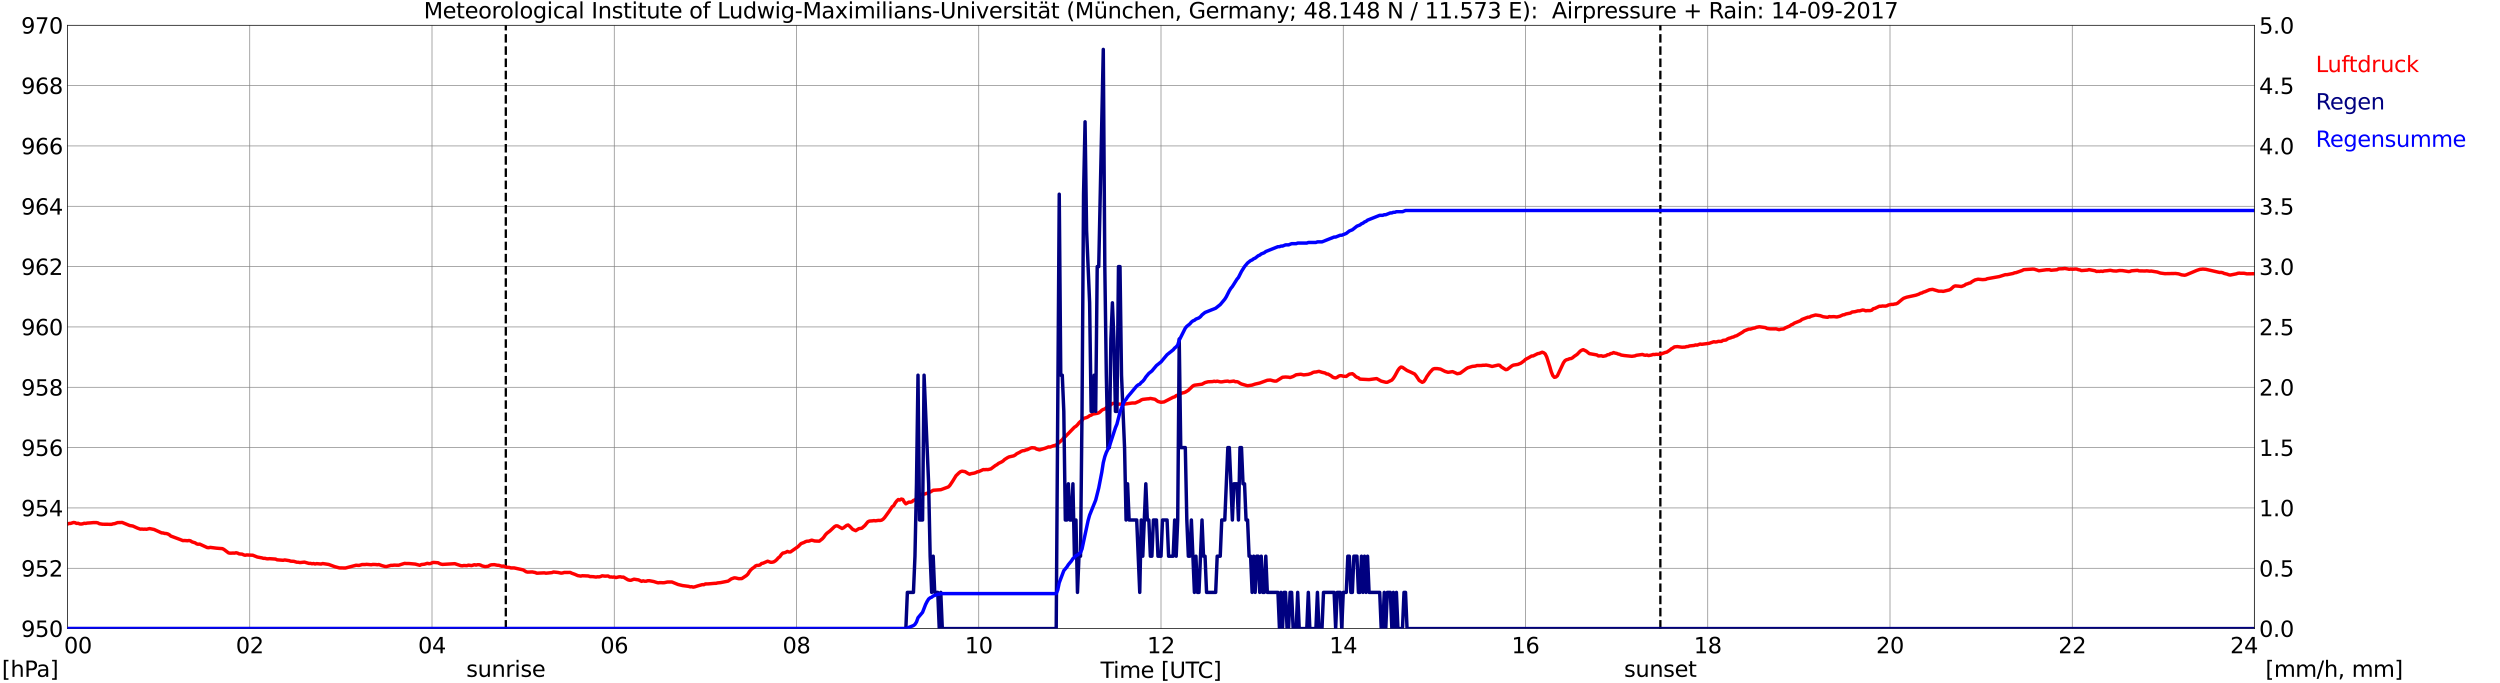 <?xml version="1.0" encoding="utf-8" standalone="no"?>
<!DOCTYPE svg PUBLIC "-//W3C//DTD SVG 1.1//EN"
  "http://www.w3.org/Graphics/SVG/1.1/DTD/svg11.dtd">
<svg xmlns:xlink="http://www.w3.org/1999/xlink" width="1085.4pt" height="296.64pt" viewBox="0 0 1085.4 296.64" xmlns="http://www.w3.org/2000/svg" version="1.1">
 <defs>
  <style type="text/css">*{stroke-linejoin: round; stroke-linecap: butt}</style>
 </defs>
 <g id="figure_1">
  <g id="patch_1">
   <path d="M 0 296.64 
L 1085.4 296.64 
L 1085.4 0 
L 0 0 
z
" style="fill: #ffffff"/>
  </g>
  <g id="axes_1">
   <g id="patch_2">
    <path d="M 29.306 272.909 
L 978.814 272.909 
L 978.814 10.976 
L 29.306 10.976 
z
" style="fill: #ffffff"/>
   </g>
   <g id="patch_3">
    <path d="M 978.814 272.909 
L 978.814 272.909 
L 978.814 10.976 
L 978.814 10.976 
z
" clip-path="url(#p63ee4736dd)" style="fill: #d3d3d3; opacity: 0.25; stroke: #d3d3d3; stroke-linejoin: miter"/>
   </g>
   <g id="matplotlib.axis_1">
    <g id="xtick_1">
     <g id="line2d_1">
      <path d="M 29.306 272.909 
L 29.306 10.976 
" clip-path="url(#p63ee4736dd)" style="fill: none; stroke: #808080; stroke-width: 0.3; stroke-linecap: square"/>
     </g>
     <g id="line2d_2"/>
     <g id="text_1">
      <!--    00 -->
      <g transform="translate(18.733 283.627) scale(0.095 -0.095)">
       <defs>
        <path id="DejaVuSans-20" transform="scale(0.016)"/>
        <path id="DejaVuSans-30" d="M 2034 4250 
Q 1547 4250 1301 3770 
Q 1056 3291 1056 2328 
Q 1056 1369 1301 889 
Q 1547 409 2034 409 
Q 2525 409 2770 889 
Q 3016 1369 3016 2328 
Q 3016 3291 2770 3770 
Q 2525 4250 2034 4250 
z
M 2034 4750 
Q 2819 4750 3233 4129 
Q 3647 3509 3647 2328 
Q 3647 1150 3233 529 
Q 2819 -91 2034 -91 
Q 1250 -91 836 529 
Q 422 1150 422 2328 
Q 422 3509 836 4129 
Q 1250 4750 2034 4750 
z
" transform="scale(0.016)"/>
       </defs>
       <use xlink:href="#DejaVuSans-20"/>
       <use xlink:href="#DejaVuSans-20" transform="translate(31.787 0)"/>
       <use xlink:href="#DejaVuSans-20" transform="translate(63.574 0)"/>
       <use xlink:href="#DejaVuSans-30" transform="translate(95.361 0)"/>
       <use xlink:href="#DejaVuSans-30" transform="translate(158.984 0)"/>
      </g>
     </g>
    </g>
    <g id="xtick_2">
     <g id="line2d_3">
      <path d="M 108.431 272.909 
L 108.431 10.976 
" clip-path="url(#p63ee4736dd)" style="fill: none; stroke: #808080; stroke-width: 0.3; stroke-linecap: square"/>
     </g>
     <g id="line2d_4"/>
     <g id="text_2">
      <!-- 02 -->
      <g transform="translate(102.387 283.627) scale(0.095 -0.095)">
       <defs>
        <path id="DejaVuSans-32" d="M 1228 531 
L 3431 531 
L 3431 0 
L 469 0 
L 469 531 
Q 828 903 1448 1529 
Q 2069 2156 2228 2338 
Q 2531 2678 2651 2914 
Q 2772 3150 2772 3378 
Q 2772 3750 2511 3984 
Q 2250 4219 1831 4219 
Q 1534 4219 1204 4116 
Q 875 4013 500 3803 
L 500 4441 
Q 881 4594 1212 4672 
Q 1544 4750 1819 4750 
Q 2544 4750 2975 4387 
Q 3406 4025 3406 3419 
Q 3406 3131 3298 2873 
Q 3191 2616 2906 2266 
Q 2828 2175 2409 1742 
Q 1991 1309 1228 531 
z
" transform="scale(0.016)"/>
       </defs>
       <use xlink:href="#DejaVuSans-30"/>
       <use xlink:href="#DejaVuSans-32" transform="translate(63.623 0)"/>
      </g>
     </g>
    </g>
    <g id="xtick_3">
     <g id="line2d_5">
      <path d="M 187.557 272.909 
L 187.557 10.976 
" clip-path="url(#p63ee4736dd)" style="fill: none; stroke: #808080; stroke-width: 0.3; stroke-linecap: square"/>
     </g>
     <g id="line2d_6"/>
     <g id="text_3">
      <!-- 04 -->
      <g transform="translate(181.513 283.627) scale(0.095 -0.095)">
       <defs>
        <path id="DejaVuSans-34" d="M 2419 4116 
L 825 1625 
L 2419 1625 
L 2419 4116 
z
M 2253 4666 
L 3047 4666 
L 3047 1625 
L 3713 1625 
L 3713 1100 
L 3047 1100 
L 3047 0 
L 2419 0 
L 2419 1100 
L 313 1100 
L 313 1709 
L 2253 4666 
z
" transform="scale(0.016)"/>
       </defs>
       <use xlink:href="#DejaVuSans-30"/>
       <use xlink:href="#DejaVuSans-34" transform="translate(63.623 0)"/>
      </g>
     </g>
    </g>
    <g id="xtick_4">
     <g id="line2d_7">
      <path d="M 266.683 272.909 
L 266.683 10.976 
" clip-path="url(#p63ee4736dd)" style="fill: none; stroke: #808080; stroke-width: 0.3; stroke-linecap: square"/>
     </g>
     <g id="line2d_8"/>
     <g id="text_4">
      <!-- 06 -->
      <g transform="translate(260.638 283.627) scale(0.095 -0.095)">
       <defs>
        <path id="DejaVuSans-36" d="M 2113 2584 
Q 1688 2584 1439 2293 
Q 1191 2003 1191 1497 
Q 1191 994 1439 701 
Q 1688 409 2113 409 
Q 2538 409 2786 701 
Q 3034 994 3034 1497 
Q 3034 2003 2786 2293 
Q 2538 2584 2113 2584 
z
M 3366 4563 
L 3366 3988 
Q 3128 4100 2886 4159 
Q 2644 4219 2406 4219 
Q 1781 4219 1451 3797 
Q 1122 3375 1075 2522 
Q 1259 2794 1537 2939 
Q 1816 3084 2150 3084 
Q 2853 3084 3261 2657 
Q 3669 2231 3669 1497 
Q 3669 778 3244 343 
Q 2819 -91 2113 -91 
Q 1303 -91 875 529 
Q 447 1150 447 2328 
Q 447 3434 972 4092 
Q 1497 4750 2381 4750 
Q 2619 4750 2861 4703 
Q 3103 4656 3366 4563 
z
" transform="scale(0.016)"/>
       </defs>
       <use xlink:href="#DejaVuSans-30"/>
       <use xlink:href="#DejaVuSans-36" transform="translate(63.623 0)"/>
      </g>
     </g>
    </g>
    <g id="xtick_5">
     <g id="line2d_9">
      <path d="M 345.808 272.909 
L 345.808 10.976 
" clip-path="url(#p63ee4736dd)" style="fill: none; stroke: #808080; stroke-width: 0.3; stroke-linecap: square"/>
     </g>
     <g id="line2d_10"/>
     <g id="text_5">
      <!-- 08 -->
      <g transform="translate(339.764 283.627) scale(0.095 -0.095)">
       <defs>
        <path id="DejaVuSans-38" d="M 2034 2216 
Q 1584 2216 1326 1975 
Q 1069 1734 1069 1313 
Q 1069 891 1326 650 
Q 1584 409 2034 409 
Q 2484 409 2743 651 
Q 3003 894 3003 1313 
Q 3003 1734 2745 1975 
Q 2488 2216 2034 2216 
z
M 1403 2484 
Q 997 2584 770 2862 
Q 544 3141 544 3541 
Q 544 4100 942 4425 
Q 1341 4750 2034 4750 
Q 2731 4750 3128 4425 
Q 3525 4100 3525 3541 
Q 3525 3141 3298 2862 
Q 3072 2584 2669 2484 
Q 3125 2378 3379 2068 
Q 3634 1759 3634 1313 
Q 3634 634 3220 271 
Q 2806 -91 2034 -91 
Q 1263 -91 848 271 
Q 434 634 434 1313 
Q 434 1759 690 2068 
Q 947 2378 1403 2484 
z
M 1172 3481 
Q 1172 3119 1398 2916 
Q 1625 2713 2034 2713 
Q 2441 2713 2670 2916 
Q 2900 3119 2900 3481 
Q 2900 3844 2670 4047 
Q 2441 4250 2034 4250 
Q 1625 4250 1398 4047 
Q 1172 3844 1172 3481 
z
" transform="scale(0.016)"/>
       </defs>
       <use xlink:href="#DejaVuSans-30"/>
       <use xlink:href="#DejaVuSans-38" transform="translate(63.623 0)"/>
      </g>
     </g>
    </g>
    <g id="xtick_6">
     <g id="line2d_11">
      <path d="M 424.934 272.909 
L 424.934 10.976 
" clip-path="url(#p63ee4736dd)" style="fill: none; stroke: #808080; stroke-width: 0.3; stroke-linecap: square"/>
     </g>
     <g id="line2d_12"/>
     <g id="text_6">
      <!-- 10 -->
      <g transform="translate(418.89 283.627) scale(0.095 -0.095)">
       <defs>
        <path id="DejaVuSans-31" d="M 794 531 
L 1825 531 
L 1825 4091 
L 703 3866 
L 703 4441 
L 1819 4666 
L 2450 4666 
L 2450 531 
L 3481 531 
L 3481 0 
L 794 0 
L 794 531 
z
" transform="scale(0.016)"/>
       </defs>
       <use xlink:href="#DejaVuSans-31"/>
       <use xlink:href="#DejaVuSans-30" transform="translate(63.623 0)"/>
      </g>
     </g>
    </g>
    <g id="xtick_7">
     <g id="line2d_13">
      <path d="M 504.06 272.909 
L 504.06 10.976 
" clip-path="url(#p63ee4736dd)" style="fill: none; stroke: #808080; stroke-width: 0.3; stroke-linecap: square"/>
     </g>
     <g id="line2d_14"/>
     <g id="text_7">
      <!-- 12 -->
      <g transform="translate(498.015 283.627) scale(0.095 -0.095)">
       <use xlink:href="#DejaVuSans-31"/>
       <use xlink:href="#DejaVuSans-32" transform="translate(63.623 0)"/>
      </g>
     </g>
    </g>
    <g id="xtick_8">
     <g id="line2d_15">
      <path d="M 583.185 272.909 
L 583.185 10.976 
" clip-path="url(#p63ee4736dd)" style="fill: none; stroke: #808080; stroke-width: 0.3; stroke-linecap: square"/>
     </g>
     <g id="line2d_16"/>
     <g id="text_8">
      <!-- 14 -->
      <g transform="translate(577.141 283.627) scale(0.095 -0.095)">
       <use xlink:href="#DejaVuSans-31"/>
       <use xlink:href="#DejaVuSans-34" transform="translate(63.623 0)"/>
      </g>
     </g>
    </g>
    <g id="xtick_9">
     <g id="line2d_17">
      <path d="M 662.311 272.909 
L 662.311 10.976 
" clip-path="url(#p63ee4736dd)" style="fill: none; stroke: #808080; stroke-width: 0.3; stroke-linecap: square"/>
     </g>
     <g id="line2d_18"/>
     <g id="text_9">
      <!-- 16 -->
      <g transform="translate(656.267 283.627) scale(0.095 -0.095)">
       <use xlink:href="#DejaVuSans-31"/>
       <use xlink:href="#DejaVuSans-36" transform="translate(63.623 0)"/>
      </g>
     </g>
    </g>
    <g id="xtick_10">
     <g id="line2d_19">
      <path d="M 741.437 272.909 
L 741.437 10.976 
" clip-path="url(#p63ee4736dd)" style="fill: none; stroke: #808080; stroke-width: 0.3; stroke-linecap: square"/>
     </g>
     <g id="line2d_20"/>
     <g id="text_10">
      <!-- 18 -->
      <g transform="translate(735.392 283.627) scale(0.095 -0.095)">
       <use xlink:href="#DejaVuSans-31"/>
       <use xlink:href="#DejaVuSans-38" transform="translate(63.623 0)"/>
      </g>
     </g>
    </g>
    <g id="xtick_11">
     <g id="line2d_21">
      <path d="M 820.562 272.909 
L 820.562 10.976 
" clip-path="url(#p63ee4736dd)" style="fill: none; stroke: #808080; stroke-width: 0.3; stroke-linecap: square"/>
     </g>
     <g id="line2d_22"/>
     <g id="text_11">
      <!-- 20 -->
      <g transform="translate(814.518 283.627) scale(0.095 -0.095)">
       <use xlink:href="#DejaVuSans-32"/>
       <use xlink:href="#DejaVuSans-30" transform="translate(63.623 0)"/>
      </g>
     </g>
    </g>
    <g id="xtick_12">
     <g id="line2d_23">
      <path d="M 899.688 272.909 
L 899.688 10.976 
" clip-path="url(#p63ee4736dd)" style="fill: none; stroke: #808080; stroke-width: 0.3; stroke-linecap: square"/>
     </g>
     <g id="line2d_24"/>
     <g id="text_12">
      <!-- 22 -->
      <g transform="translate(893.644 283.627) scale(0.095 -0.095)">
       <use xlink:href="#DejaVuSans-32"/>
       <use xlink:href="#DejaVuSans-32" transform="translate(63.623 0)"/>
      </g>
     </g>
    </g>
    <g id="xtick_13">
     <g id="line2d_25">
      <path d="M 978.814 272.909 
L 978.814 10.976 
" clip-path="url(#p63ee4736dd)" style="fill: none; stroke: #808080; stroke-width: 0.3; stroke-linecap: square"/>
     </g>
     <g id="line2d_26"/>
     <g id="text_13">
      <!-- 24    -->
      <g transform="translate(968.241 283.627) scale(0.095 -0.095)">
       <use xlink:href="#DejaVuSans-32"/>
       <use xlink:href="#DejaVuSans-34" transform="translate(63.623 0)"/>
       <use xlink:href="#DejaVuSans-20" transform="translate(127.246 0)"/>
       <use xlink:href="#DejaVuSans-20" transform="translate(159.033 0)"/>
       <use xlink:href="#DejaVuSans-20" transform="translate(190.82 0)"/>
      </g>
     </g>
    </g>
    <g id="text_14">
     <!-- Time [UTC] -->
     <g transform="translate(477.806 294.322) scale(0.095 -0.095)">
      <defs>
       <path id="DejaVuSans-54" d="M -19 4666 
L 3928 4666 
L 3928 4134 
L 2272 4134 
L 2272 0 
L 1638 0 
L 1638 4134 
L -19 4134 
L -19 4666 
z
" transform="scale(0.016)"/>
       <path id="DejaVuSans-69" d="M 603 3500 
L 1178 3500 
L 1178 0 
L 603 0 
L 603 3500 
z
M 603 4863 
L 1178 4863 
L 1178 4134 
L 603 4134 
L 603 4863 
z
" transform="scale(0.016)"/>
       <path id="DejaVuSans-6d" d="M 3328 2828 
Q 3544 3216 3844 3400 
Q 4144 3584 4550 3584 
Q 5097 3584 5394 3201 
Q 5691 2819 5691 2113 
L 5691 0 
L 5113 0 
L 5113 2094 
Q 5113 2597 4934 2840 
Q 4756 3084 4391 3084 
Q 3944 3084 3684 2787 
Q 3425 2491 3425 1978 
L 3425 0 
L 2847 0 
L 2847 2094 
Q 2847 2600 2669 2842 
Q 2491 3084 2119 3084 
Q 1678 3084 1418 2786 
Q 1159 2488 1159 1978 
L 1159 0 
L 581 0 
L 581 3500 
L 1159 3500 
L 1159 2956 
Q 1356 3278 1631 3431 
Q 1906 3584 2284 3584 
Q 2666 3584 2933 3390 
Q 3200 3197 3328 2828 
z
" transform="scale(0.016)"/>
       <path id="DejaVuSans-65" d="M 3597 1894 
L 3597 1613 
L 953 1613 
Q 991 1019 1311 708 
Q 1631 397 2203 397 
Q 2534 397 2845 478 
Q 3156 559 3463 722 
L 3463 178 
Q 3153 47 2828 -22 
Q 2503 -91 2169 -91 
Q 1331 -91 842 396 
Q 353 884 353 1716 
Q 353 2575 817 3079 
Q 1281 3584 2069 3584 
Q 2775 3584 3186 3129 
Q 3597 2675 3597 1894 
z
M 3022 2063 
Q 3016 2534 2758 2815 
Q 2500 3097 2075 3097 
Q 1594 3097 1305 2825 
Q 1016 2553 972 2059 
L 3022 2063 
z
" transform="scale(0.016)"/>
       <path id="DejaVuSans-5b" d="M 550 4863 
L 1875 4863 
L 1875 4416 
L 1125 4416 
L 1125 -397 
L 1875 -397 
L 1875 -844 
L 550 -844 
L 550 4863 
z
" transform="scale(0.016)"/>
       <path id="DejaVuSans-55" d="M 556 4666 
L 1191 4666 
L 1191 1831 
Q 1191 1081 1462 751 
Q 1734 422 2344 422 
Q 2950 422 3222 751 
Q 3494 1081 3494 1831 
L 3494 4666 
L 4128 4666 
L 4128 1753 
Q 4128 841 3676 375 
Q 3225 -91 2344 -91 
Q 1459 -91 1007 375 
Q 556 841 556 1753 
L 556 4666 
z
" transform="scale(0.016)"/>
       <path id="DejaVuSans-43" d="M 4122 4306 
L 4122 3641 
Q 3803 3938 3442 4084 
Q 3081 4231 2675 4231 
Q 1875 4231 1450 3742 
Q 1025 3253 1025 2328 
Q 1025 1406 1450 917 
Q 1875 428 2675 428 
Q 3081 428 3442 575 
Q 3803 722 4122 1019 
L 4122 359 
Q 3791 134 3420 21 
Q 3050 -91 2638 -91 
Q 1578 -91 968 557 
Q 359 1206 359 2328 
Q 359 3453 968 4101 
Q 1578 4750 2638 4750 
Q 3056 4750 3426 4639 
Q 3797 4528 4122 4306 
z
" transform="scale(0.016)"/>
       <path id="DejaVuSans-5d" d="M 1947 4863 
L 1947 -844 
L 622 -844 
L 622 -397 
L 1369 -397 
L 1369 4416 
L 622 4416 
L 622 4863 
L 1947 4863 
z
" transform="scale(0.016)"/>
      </defs>
      <use xlink:href="#DejaVuSans-54"/>
      <use xlink:href="#DejaVuSans-69" transform="translate(57.959 0)"/>
      <use xlink:href="#DejaVuSans-6d" transform="translate(85.742 0)"/>
      <use xlink:href="#DejaVuSans-65" transform="translate(183.154 0)"/>
      <use xlink:href="#DejaVuSans-20" transform="translate(244.678 0)"/>
      <use xlink:href="#DejaVuSans-5b" transform="translate(276.465 0)"/>
      <use xlink:href="#DejaVuSans-55" transform="translate(315.479 0)"/>
      <use xlink:href="#DejaVuSans-54" transform="translate(388.672 0)"/>
      <use xlink:href="#DejaVuSans-43" transform="translate(443.881 0)"/>
      <use xlink:href="#DejaVuSans-5d" transform="translate(513.705 0)"/>
     </g>
    </g>
   </g>
   <g id="matplotlib.axis_2">
    <g id="ytick_1">
     <g id="line2d_27">
      <path d="M 29.306 272.909 
L 978.814 272.909 
" clip-path="url(#p63ee4736dd)" style="fill: none; stroke: #808080; stroke-width: 0.3; stroke-linecap: square"/>
     </g>
     <g id="line2d_28"/>
     <g id="text_15">
      <!-- 950 -->
      <g transform="translate(9.173 276.518) scale(0.095 -0.095)">
       <defs>
        <path id="DejaVuSans-39" d="M 703 97 
L 703 672 
Q 941 559 1184 500 
Q 1428 441 1663 441 
Q 2288 441 2617 861 
Q 2947 1281 2994 2138 
Q 2813 1869 2534 1725 
Q 2256 1581 1919 1581 
Q 1219 1581 811 2004 
Q 403 2428 403 3163 
Q 403 3881 828 4315 
Q 1253 4750 1959 4750 
Q 2769 4750 3195 4129 
Q 3622 3509 3622 2328 
Q 3622 1225 3098 567 
Q 2575 -91 1691 -91 
Q 1453 -91 1209 -44 
Q 966 3 703 97 
z
M 1959 2075 
Q 2384 2075 2632 2365 
Q 2881 2656 2881 3163 
Q 2881 3666 2632 3958 
Q 2384 4250 1959 4250 
Q 1534 4250 1286 3958 
Q 1038 3666 1038 3163 
Q 1038 2656 1286 2365 
Q 1534 2075 1959 2075 
z
" transform="scale(0.016)"/>
        <path id="DejaVuSans-35" d="M 691 4666 
L 3169 4666 
L 3169 4134 
L 1269 4134 
L 1269 2991 
Q 1406 3038 1543 3061 
Q 1681 3084 1819 3084 
Q 2600 3084 3056 2656 
Q 3513 2228 3513 1497 
Q 3513 744 3044 326 
Q 2575 -91 1722 -91 
Q 1428 -91 1123 -41 
Q 819 9 494 109 
L 494 744 
Q 775 591 1075 516 
Q 1375 441 1709 441 
Q 2250 441 2565 725 
Q 2881 1009 2881 1497 
Q 2881 1984 2565 2268 
Q 2250 2553 1709 2553 
Q 1456 2553 1204 2497 
Q 953 2441 691 2322 
L 691 4666 
z
" transform="scale(0.016)"/>
       </defs>
       <use xlink:href="#DejaVuSans-39"/>
       <use xlink:href="#DejaVuSans-35" transform="translate(63.623 0)"/>
       <use xlink:href="#DejaVuSans-30" transform="translate(127.246 0)"/>
      </g>
     </g>
    </g>
    <g id="ytick_2">
     <g id="line2d_29">
      <path d="M 29.306 246.715 
L 978.814 246.715 
" clip-path="url(#p63ee4736dd)" style="fill: none; stroke: #808080; stroke-width: 0.3; stroke-linecap: square"/>
     </g>
     <g id="line2d_30"/>
     <g id="text_16">
      <!-- 952 -->
      <g transform="translate(9.173 250.325) scale(0.095 -0.095)">
       <use xlink:href="#DejaVuSans-39"/>
       <use xlink:href="#DejaVuSans-35" transform="translate(63.623 0)"/>
       <use xlink:href="#DejaVuSans-32" transform="translate(127.246 0)"/>
      </g>
     </g>
    </g>
    <g id="ytick_3">
     <g id="line2d_31">
      <path d="M 29.306 220.522 
L 978.814 220.522 
" clip-path="url(#p63ee4736dd)" style="fill: none; stroke: #808080; stroke-width: 0.3; stroke-linecap: square"/>
     </g>
     <g id="line2d_32"/>
     <g id="text_17">
      <!-- 954 -->
      <g transform="translate(9.173 224.131) scale(0.095 -0.095)">
       <use xlink:href="#DejaVuSans-39"/>
       <use xlink:href="#DejaVuSans-35" transform="translate(63.623 0)"/>
       <use xlink:href="#DejaVuSans-34" transform="translate(127.246 0)"/>
      </g>
     </g>
    </g>
    <g id="ytick_4">
     <g id="line2d_33">
      <path d="M 29.306 194.329 
L 978.814 194.329 
" clip-path="url(#p63ee4736dd)" style="fill: none; stroke: #808080; stroke-width: 0.3; stroke-linecap: square"/>
     </g>
     <g id="line2d_34"/>
     <g id="text_18">
      <!-- 956 -->
      <g transform="translate(9.173 197.938) scale(0.095 -0.095)">
       <use xlink:href="#DejaVuSans-39"/>
       <use xlink:href="#DejaVuSans-35" transform="translate(63.623 0)"/>
       <use xlink:href="#DejaVuSans-36" transform="translate(127.246 0)"/>
      </g>
     </g>
    </g>
    <g id="ytick_5">
     <g id="line2d_35">
      <path d="M 29.306 168.136 
L 978.814 168.136 
" clip-path="url(#p63ee4736dd)" style="fill: none; stroke: #808080; stroke-width: 0.3; stroke-linecap: square"/>
     </g>
     <g id="line2d_36"/>
     <g id="text_19">
      <!-- 958 -->
      <g transform="translate(9.173 171.745) scale(0.095 -0.095)">
       <use xlink:href="#DejaVuSans-39"/>
       <use xlink:href="#DejaVuSans-35" transform="translate(63.623 0)"/>
       <use xlink:href="#DejaVuSans-38" transform="translate(127.246 0)"/>
      </g>
     </g>
    </g>
    <g id="ytick_6">
     <g id="line2d_37">
      <path d="M 29.306 141.942 
L 978.814 141.942 
" clip-path="url(#p63ee4736dd)" style="fill: none; stroke: #808080; stroke-width: 0.3; stroke-linecap: square"/>
     </g>
     <g id="line2d_38"/>
     <g id="text_20">
      <!-- 960 -->
      <g transform="translate(9.173 145.551) scale(0.095 -0.095)">
       <use xlink:href="#DejaVuSans-39"/>
       <use xlink:href="#DejaVuSans-36" transform="translate(63.623 0)"/>
       <use xlink:href="#DejaVuSans-30" transform="translate(127.246 0)"/>
      </g>
     </g>
    </g>
    <g id="ytick_7">
     <g id="line2d_39">
      <path d="M 29.306 115.749 
L 978.814 115.749 
" clip-path="url(#p63ee4736dd)" style="fill: none; stroke: #808080; stroke-width: 0.3; stroke-linecap: square"/>
     </g>
     <g id="line2d_40"/>
     <g id="text_21">
      <!-- 962 -->
      <g transform="translate(9.173 119.358) scale(0.095 -0.095)">
       <use xlink:href="#DejaVuSans-39"/>
       <use xlink:href="#DejaVuSans-36" transform="translate(63.623 0)"/>
       <use xlink:href="#DejaVuSans-32" transform="translate(127.246 0)"/>
      </g>
     </g>
    </g>
    <g id="ytick_8">
     <g id="line2d_41">
      <path d="M 29.306 89.556 
L 978.814 89.556 
" clip-path="url(#p63ee4736dd)" style="fill: none; stroke: #808080; stroke-width: 0.3; stroke-linecap: square"/>
     </g>
     <g id="line2d_42"/>
     <g id="text_22">
      <!-- 964 -->
      <g transform="translate(9.173 93.165) scale(0.095 -0.095)">
       <use xlink:href="#DejaVuSans-39"/>
       <use xlink:href="#DejaVuSans-36" transform="translate(63.623 0)"/>
       <use xlink:href="#DejaVuSans-34" transform="translate(127.246 0)"/>
      </g>
     </g>
    </g>
    <g id="ytick_9">
     <g id="line2d_43">
      <path d="M 29.306 63.362 
L 978.814 63.362 
" clip-path="url(#p63ee4736dd)" style="fill: none; stroke: #808080; stroke-width: 0.3; stroke-linecap: square"/>
     </g>
     <g id="line2d_44"/>
     <g id="text_23">
      <!-- 966 -->
      <g transform="translate(9.173 66.972) scale(0.095 -0.095)">
       <use xlink:href="#DejaVuSans-39"/>
       <use xlink:href="#DejaVuSans-36" transform="translate(63.623 0)"/>
       <use xlink:href="#DejaVuSans-36" transform="translate(127.246 0)"/>
      </g>
     </g>
    </g>
    <g id="ytick_10">
     <g id="line2d_45">
      <path d="M 29.306 37.169 
L 978.814 37.169 
" clip-path="url(#p63ee4736dd)" style="fill: none; stroke: #808080; stroke-width: 0.3; stroke-linecap: square"/>
     </g>
     <g id="line2d_46"/>
     <g id="text_24">
      <!-- 968 -->
      <g transform="translate(9.173 40.778) scale(0.095 -0.095)">
       <use xlink:href="#DejaVuSans-39"/>
       <use xlink:href="#DejaVuSans-36" transform="translate(63.623 0)"/>
       <use xlink:href="#DejaVuSans-38" transform="translate(127.246 0)"/>
      </g>
     </g>
    </g>
    <g id="ytick_11">
     <g id="line2d_47">
      <path d="M 29.306 10.976 
L 978.814 10.976 
" clip-path="url(#p63ee4736dd)" style="fill: none; stroke: #808080; stroke-width: 0.3; stroke-linecap: square"/>
     </g>
     <g id="line2d_48"/>
     <g id="text_25">
      <!-- 970 -->
      <g transform="translate(9.173 14.585) scale(0.095 -0.095)">
       <defs>
        <path id="DejaVuSans-37" d="M 525 4666 
L 3525 4666 
L 3525 4397 
L 1831 0 
L 1172 0 
L 2766 4134 
L 525 4134 
L 525 4666 
z
" transform="scale(0.016)"/>
       </defs>
       <use xlink:href="#DejaVuSans-39"/>
       <use xlink:href="#DejaVuSans-37" transform="translate(63.623 0)"/>
       <use xlink:href="#DejaVuSans-30" transform="translate(127.246 0)"/>
      </g>
     </g>
    </g>
   </g>
   <g id="line2d_49">
    <path d="M 219.603 272.909 
L 219.603 10.976 
" clip-path="url(#p63ee4736dd)" style="fill: none; stroke-dasharray: 3.7,1.6; stroke-dashoffset: 0; stroke: #000000"/>
   </g>
   <g id="line2d_50">
    <path d="M 720.864 272.909 
L 720.864 10.976 
" clip-path="url(#p63ee4736dd)" style="fill: none; stroke-dasharray: 3.7,1.6; stroke-dashoffset: 0; stroke: #000000"/>
   </g>
   <g id="line2d_51">
    <path d="M 29.306 227.507 
L 29.965 227.267 
L 30.625 227.254 
L 31.943 226.835 
L 32.603 226.94 
L 33.262 227.254 
L 33.921 227.175 
L 34.581 227.463 
L 35.24 227.516 
L 35.9 227.411 
L 36.559 227.175 
L 37.218 227.254 
L 37.878 227.097 
L 39.197 227.018 
L 40.515 226.887 
L 41.834 226.887 
L 42.493 227.018 
L 43.153 227.385 
L 44.472 227.594 
L 48.428 227.647 
L 49.087 227.437 
L 49.747 227.359 
L 51.065 226.887 
L 53.043 226.835 
L 56.34 228.171 
L 57.659 228.38 
L 59.637 229.271 
L 60.956 229.742 
L 61.615 229.69 
L 62.275 229.768 
L 62.934 229.716 
L 63.594 229.795 
L 64.912 229.48 
L 66.89 229.873 
L 70.187 231.366 
L 70.847 231.392 
L 71.506 231.602 
L 72.166 231.628 
L 72.825 231.811 
L 73.484 232.152 
L 74.144 232.728 
L 78.1 234.195 
L 79.419 234.719 
L 80.078 234.667 
L 81.397 234.771 
L 82.056 234.667 
L 82.716 234.824 
L 83.375 235.269 
L 84.694 235.662 
L 85.353 236.107 
L 86.013 236.291 
L 86.672 236.212 
L 89.969 237.731 
L 90.628 237.784 
L 91.288 237.653 
L 93.925 237.993 
L 96.563 238.203 
L 97.222 238.543 
L 99.2 240.036 
L 99.86 240.167 
L 101.178 240.115 
L 101.838 240.141 
L 102.497 239.984 
L 103.156 240.141 
L 103.816 240.481 
L 105.135 240.586 
L 105.794 240.901 
L 106.453 241.084 
L 107.113 240.927 
L 108.431 241.005 
L 109.75 241.058 
L 111.728 241.844 
L 113.707 242.21 
L 114.366 242.42 
L 115.025 242.394 
L 115.685 242.577 
L 116.344 242.629 
L 117.003 242.551 
L 119.641 242.734 
L 120.3 243.048 
L 122.938 243.258 
L 123.597 243.101 
L 125.575 243.415 
L 126.235 243.651 
L 127.553 243.703 
L 128.872 244.096 
L 129.532 244.096 
L 130.191 244.253 
L 132.169 244.044 
L 134.147 244.62 
L 134.807 244.594 
L 135.466 244.777 
L 136.125 244.646 
L 136.785 244.882 
L 137.444 244.699 
L 139.422 244.882 
L 140.082 244.672 
L 142.06 244.961 
L 142.719 245.065 
L 145.357 246.034 
L 147.335 246.558 
L 149.972 246.611 
L 154.588 245.406 
L 155.907 245.484 
L 157.226 245.092 
L 158.544 245.092 
L 159.204 245.013 
L 161.182 245.196 
L 161.841 245.065 
L 163.16 245.092 
L 163.819 245.196 
L 164.479 245.092 
L 165.798 245.563 
L 167.116 245.93 
L 167.776 245.982 
L 169.094 245.615 
L 169.754 245.432 
L 170.413 245.458 
L 171.073 245.353 
L 173.051 245.406 
L 174.37 244.987 
L 175.688 244.594 
L 176.348 244.672 
L 177.666 244.672 
L 180.304 244.908 
L 182.282 245.432 
L 182.941 245.092 
L 184.26 244.961 
L 185.579 244.568 
L 186.238 244.751 
L 186.898 244.672 
L 187.557 244.358 
L 188.217 244.175 
L 190.195 244.332 
L 190.854 244.699 
L 191.513 244.934 
L 192.173 245.039 
L 197.448 244.725 
L 200.085 245.589 
L 200.745 245.642 
L 201.404 245.511 
L 202.723 245.589 
L 203.382 245.353 
L 204.701 245.563 
L 206.02 245.17 
L 206.679 245.353 
L 207.339 245.17 
L 207.998 245.17 
L 208.657 245.353 
L 209.317 245.694 
L 210.635 246.008 
L 211.954 245.851 
L 212.614 245.458 
L 213.273 245.222 
L 214.592 245.144 
L 215.91 245.406 
L 216.57 245.432 
L 217.889 245.851 
L 218.548 245.746 
L 219.867 246.27 
L 221.186 246.375 
L 221.845 246.585 
L 223.164 246.558 
L 227.12 247.423 
L 228.439 248.235 
L 229.098 248.392 
L 231.076 248.313 
L 232.395 248.575 
L 233.054 248.863 
L 236.351 248.706 
L 237.011 248.863 
L 239.648 248.601 
L 240.308 248.339 
L 242.286 248.549 
L 243.604 248.837 
L 244.264 248.759 
L 244.923 248.549 
L 247.561 248.523 
L 248.22 248.863 
L 249.539 249.335 
L 250.858 249.911 
L 252.176 250.121 
L 252.836 249.963 
L 255.473 250.068 
L 256.133 250.33 
L 257.451 250.356 
L 258.77 250.54 
L 259.43 250.409 
L 260.089 250.461 
L 260.748 250.304 
L 261.408 249.99 
L 262.726 250.147 
L 264.045 250.068 
L 264.705 250.514 
L 265.364 250.487 
L 266.023 250.592 
L 266.683 250.487 
L 267.342 250.775 
L 268.661 250.461 
L 269.32 250.409 
L 269.98 250.592 
L 270.639 250.54 
L 272.617 251.718 
L 273.277 251.902 
L 273.936 251.928 
L 275.255 251.456 
L 277.233 251.771 
L 278.552 252.399 
L 279.211 252.164 
L 279.87 252.347 
L 280.53 252.347 
L 281.189 252.138 
L 281.849 252.111 
L 283.827 252.478 
L 285.145 252.897 
L 285.805 253.054 
L 286.464 252.949 
L 287.783 253.002 
L 288.442 252.976 
L 289.761 252.688 
L 291.739 252.688 
L 294.377 253.761 
L 296.355 254.233 
L 298.992 254.573 
L 299.652 254.783 
L 300.311 254.731 
L 300.971 254.914 
L 301.63 254.783 
L 302.949 254.364 
L 304.927 253.814 
L 305.586 253.866 
L 306.246 253.526 
L 307.564 253.5 
L 310.202 253.264 
L 310.861 253.264 
L 311.521 253.08 
L 312.839 252.949 
L 316.136 252.295 
L 317.455 251.352 
L 318.774 250.88 
L 319.433 250.933 
L 320.752 251.247 
L 322.071 251.195 
L 324.049 249.885 
L 324.708 249.256 
L 325.368 248.182 
L 326.027 247.344 
L 326.686 246.768 
L 327.346 246.349 
L 328.005 245.72 
L 328.665 245.458 
L 329.324 245.458 
L 329.983 245.249 
L 330.643 244.646 
L 331.302 244.515 
L 333.28 243.651 
L 334.599 244.122 
L 335.258 244.096 
L 335.918 243.939 
L 336.577 243.546 
L 337.236 242.97 
L 337.896 242.21 
L 338.555 241.713 
L 339.215 240.77 
L 339.874 240.115 
L 340.533 240.01 
L 341.193 239.774 
L 341.852 239.408 
L 342.512 239.643 
L 343.171 239.643 
L 346.468 237.338 
L 347.787 236.002 
L 349.105 235.505 
L 349.765 235.138 
L 350.424 234.955 
L 351.083 234.955 
L 352.402 234.509 
L 353.721 234.876 
L 355.699 234.955 
L 357.018 233.933 
L 357.677 233.2 
L 358.337 232.231 
L 358.996 231.523 
L 360.315 230.528 
L 361.634 229.297 
L 362.293 228.668 
L 362.952 228.302 
L 363.612 228.328 
L 365.59 229.454 
L 366.249 229.14 
L 367.568 228.118 
L 368.227 227.935 
L 368.887 228.459 
L 370.206 229.821 
L 371.524 230.397 
L 372.843 229.533 
L 374.162 229.323 
L 375.481 228.171 
L 376.799 226.547 
L 377.459 226.232 
L 378.777 226.128 
L 379.437 226.023 
L 380.096 226.128 
L 381.415 225.918 
L 382.074 225.97 
L 382.734 225.839 
L 383.393 225.42 
L 384.053 224.713 
L 386.031 221.989 
L 387.349 219.998 
L 388.009 219.553 
L 388.668 218.374 
L 389.328 217.51 
L 389.987 216.881 
L 390.646 217.091 
L 391.306 216.672 
L 391.965 216.829 
L 392.624 217.981 
L 393.284 218.741 
L 394.603 217.981 
L 395.262 218.034 
L 395.921 217.85 
L 396.581 217.248 
L 397.24 217.038 
L 398.559 215.938 
L 399.218 215.048 
L 400.537 214.445 
L 401.196 214.55 
L 402.515 214.157 
L 403.834 213.633 
L 405.153 212.848 
L 408.45 212.612 
L 411.746 211.407 
L 412.406 210.726 
L 413.725 208.735 
L 415.043 206.561 
L 416.362 205.278 
L 417.022 204.78 
L 417.681 204.57 
L 419 204.78 
L 420.318 205.592 
L 420.978 205.88 
L 421.637 205.644 
L 422.956 205.409 
L 423.615 205.199 
L 424.275 204.859 
L 424.934 204.754 
L 426.912 203.863 
L 427.572 203.916 
L 428.231 203.837 
L 428.89 203.889 
L 430.209 203.575 
L 432.187 202.082 
L 432.847 201.742 
L 433.506 201.192 
L 434.825 200.563 
L 435.484 200.144 
L 436.144 199.515 
L 437.462 198.677 
L 438.122 198.363 
L 440.1 197.917 
L 440.759 197.551 
L 441.419 197.001 
L 442.737 196.346 
L 443.397 195.927 
L 444.056 195.691 
L 444.716 195.639 
L 445.375 195.35 
L 446.034 195.219 
L 447.353 194.565 
L 448.012 194.381 
L 449.331 194.486 
L 449.991 194.958 
L 451.309 195.35 
L 453.947 194.538 
L 455.266 194.015 
L 455.925 194.093 
L 457.244 193.569 
L 458.563 193.229 
L 461.2 190.898 
L 461.859 190.033 
L 462.519 189.562 
L 466.475 185.476 
L 467.134 185.083 
L 467.794 184.428 
L 468.453 183.59 
L 469.113 182.961 
L 469.772 182.489 
L 470.431 181.651 
L 471.75 181.285 
L 472.409 180.97 
L 473.069 180.473 
L 473.728 180.263 
L 474.388 179.792 
L 476.366 179.451 
L 477.025 179.242 
L 477.685 178.77 
L 478.344 178.115 
L 479.003 177.748 
L 479.663 177.565 
L 480.981 176.439 
L 481.641 176.151 
L 482.96 175.208 
L 483.619 175.103 
L 485.597 175.47 
L 486.916 175.443 
L 487.575 175.522 
L 491.532 174.972 
L 492.85 174.972 
L 494.828 174.108 
L 495.488 173.636 
L 496.147 173.4 
L 498.125 173.165 
L 498.785 173.138 
L 499.444 172.981 
L 501.422 173.348 
L 502.741 174.291 
L 504.06 174.658 
L 505.379 174.501 
L 509.335 172.484 
L 509.994 172.3 
L 510.654 171.776 
L 511.972 171.331 
L 512.632 170.86 
L 513.291 170.598 
L 513.95 170.493 
L 514.61 170.257 
L 515.929 169.445 
L 517.907 167.559 
L 518.566 167.245 
L 521.863 166.8 
L 523.182 166.092 
L 524.501 165.752 
L 526.479 165.673 
L 527.138 165.516 
L 527.797 165.647 
L 528.457 165.49 
L 529.776 165.778 
L 530.435 165.804 
L 531.754 165.569 
L 533.073 165.464 
L 533.732 165.7 
L 535.71 165.438 
L 536.369 165.752 
L 537.029 165.7 
L 537.688 165.935 
L 538.348 166.407 
L 539.007 166.721 
L 540.985 167.297 
L 541.644 167.481 
L 542.963 167.297 
L 543.623 167.193 
L 544.941 166.747 
L 546.919 166.302 
L 550.216 165.097 
L 551.535 164.992 
L 552.854 165.359 
L 553.513 165.464 
L 554.173 165.438 
L 556.81 163.787 
L 558.129 163.683 
L 559.448 163.761 
L 560.107 163.918 
L 561.426 163.447 
L 562.745 162.714 
L 564.723 162.478 
L 566.042 162.766 
L 568.02 162.53 
L 569.338 162.111 
L 569.998 161.718 
L 570.657 161.535 
L 571.317 161.509 
L 572.635 161.221 
L 573.954 161.64 
L 575.273 161.928 
L 575.932 162.347 
L 576.592 162.399 
L 577.91 163.159 
L 578.57 163.709 
L 579.229 163.971 
L 579.889 164.076 
L 580.548 163.814 
L 581.207 163.316 
L 581.867 163.106 
L 582.526 163.133 
L 583.185 163.342 
L 584.504 163.421 
L 585.823 162.452 
L 587.142 162.242 
L 587.801 162.687 
L 588.46 163.368 
L 589.12 163.814 
L 589.779 164.023 
L 590.439 164.599 
L 594.395 164.809 
L 597.692 164.364 
L 599.67 165.464 
L 601.648 165.962 
L 602.307 165.962 
L 604.286 165.019 
L 604.945 164.233 
L 605.604 163.211 
L 606.923 160.775 
L 607.582 159.885 
L 608.242 159.361 
L 608.901 159.492 
L 610.879 160.854 
L 612.198 161.43 
L 614.176 162.373 
L 614.836 163.185 
L 616.154 165.176 
L 617.473 165.988 
L 618.133 165.7 
L 618.792 164.783 
L 619.451 163.552 
L 620.77 161.692 
L 622.089 160.278 
L 622.748 160.042 
L 624.067 160.042 
L 625.386 160.251 
L 627.364 161.247 
L 628.683 161.64 
L 630.661 161.351 
L 631.98 161.928 
L 632.639 162.268 
L 633.958 162.033 
L 635.276 161.063 
L 636.595 160.068 
L 637.255 159.675 
L 639.233 159.073 
L 640.552 158.942 
L 641.211 158.706 
L 643.189 158.68 
L 643.848 158.575 
L 644.508 158.601 
L 645.167 158.496 
L 646.486 158.732 
L 647.805 159.099 
L 650.442 158.496 
L 651.102 158.575 
L 651.761 159.256 
L 653.08 160.094 
L 653.739 160.487 
L 654.399 160.382 
L 656.377 158.863 
L 657.036 158.523 
L 658.355 158.313 
L 659.014 158.208 
L 660.333 157.658 
L 661.652 156.689 
L 662.311 156.034 
L 663.63 155.353 
L 664.949 154.567 
L 665.608 154.541 
L 667.586 153.546 
L 668.246 153.441 
L 669.564 152.917 
L 670.224 153.153 
L 670.883 153.677 
L 671.542 155.039 
L 672.861 159.177 
L 673.521 161.456 
L 674.18 163.08 
L 674.839 163.814 
L 675.499 163.683 
L 676.158 163.133 
L 678.796 157.501 
L 679.455 156.584 
L 680.114 156.191 
L 680.774 156.034 
L 681.433 155.746 
L 682.092 155.668 
L 682.752 155.327 
L 683.411 154.751 
L 684.73 153.86 
L 686.049 152.472 
L 686.708 152.053 
L 687.368 151.817 
L 688.686 152.446 
L 690.005 153.52 
L 693.302 154.096 
L 693.961 154.541 
L 695.28 154.463 
L 695.939 154.698 
L 697.258 154.436 
L 697.918 154.017 
L 698.577 153.965 
L 699.236 153.52 
L 699.896 153.415 
L 700.555 153.074 
L 701.215 153.31 
L 701.874 153.415 
L 702.533 153.703 
L 703.193 153.834 
L 703.852 154.148 
L 705.171 154.358 
L 708.468 154.698 
L 709.786 154.515 
L 710.446 154.253 
L 713.083 153.886 
L 713.743 154.148 
L 714.402 154.253 
L 715.062 154.122 
L 715.721 154.384 
L 717.04 154.122 
L 717.699 153.886 
L 718.358 153.939 
L 719.018 153.808 
L 719.677 153.86 
L 720.996 153.755 
L 722.974 153.022 
L 723.633 152.891 
L 724.952 152.027 
L 725.612 151.45 
L 726.271 151.11 
L 726.93 150.612 
L 728.249 150.481 
L 730.227 150.743 
L 731.546 150.691 
L 732.205 150.481 
L 732.865 150.455 
L 733.524 150.193 
L 735.502 149.984 
L 736.162 149.748 
L 736.821 149.853 
L 738.14 149.355 
L 738.799 149.486 
L 742.096 149.041 
L 743.415 148.595 
L 744.074 148.36 
L 744.734 148.491 
L 745.393 148.412 
L 746.052 148.202 
L 747.371 148.229 
L 748.031 147.783 
L 749.349 147.626 
L 750.009 147.155 
L 750.668 146.867 
L 751.327 146.709 
L 751.987 146.421 
L 752.646 146.29 
L 753.306 145.924 
L 753.965 145.766 
L 756.602 144.195 
L 757.262 143.671 
L 759.24 142.885 
L 759.899 142.885 
L 761.218 142.492 
L 761.878 142.388 
L 762.537 142.099 
L 763.856 141.864 
L 766.493 142.23 
L 767.153 142.597 
L 768.471 142.78 
L 770.449 142.78 
L 771.109 142.754 
L 772.428 143.147 
L 773.087 142.938 
L 774.406 142.807 
L 775.065 142.361 
L 777.043 141.523 
L 777.703 141.025 
L 778.362 140.764 
L 779.021 140.292 
L 781.659 139.244 
L 782.318 138.694 
L 784.956 137.699 
L 785.615 137.699 
L 786.275 137.306 
L 788.253 136.756 
L 790.231 137.044 
L 791.55 137.516 
L 792.868 137.699 
L 793.528 137.751 
L 794.187 137.437 
L 794.847 137.542 
L 796.165 137.463 
L 797.484 137.62 
L 798.803 137.306 
L 800.122 136.704 
L 800.781 136.625 
L 801.44 136.311 
L 803.419 135.918 
L 804.078 135.472 
L 805.397 135.315 
L 806.715 134.949 
L 807.375 134.975 
L 808.694 134.582 
L 809.353 134.687 
L 810.012 134.949 
L 810.672 134.844 
L 811.99 134.844 
L 812.65 134.66 
L 813.309 134.032 
L 813.969 133.901 
L 815.947 132.958 
L 816.606 132.984 
L 817.265 132.853 
L 818.584 132.906 
L 819.244 132.748 
L 819.903 132.408 
L 821.222 132.146 
L 821.881 132.172 
L 822.541 131.989 
L 823.2 131.936 
L 823.859 131.622 
L 825.837 129.972 
L 826.497 129.5 
L 827.816 129.029 
L 831.772 128.165 
L 833.091 127.719 
L 833.75 127.326 
L 834.409 127.195 
L 835.069 126.829 
L 835.728 126.645 
L 837.706 125.807 
L 839.025 125.624 
L 841.003 126.2 
L 841.663 126.41 
L 842.981 126.41 
L 843.641 126.514 
L 846.278 125.886 
L 846.938 125.545 
L 848.256 124.367 
L 848.916 124.131 
L 850.235 124.236 
L 851.553 124.393 
L 852.872 123.895 
L 853.531 123.397 
L 854.191 123.24 
L 854.85 122.952 
L 855.51 122.795 
L 856.169 122.271 
L 857.488 121.538 
L 858.806 121.223 
L 860.785 121.407 
L 862.103 121.302 
L 862.763 121.014 
L 868.038 120.071 
L 870.675 119.233 
L 871.335 119.259 
L 873.972 118.735 
L 874.632 118.447 
L 875.291 118.368 
L 877.929 117.451 
L 878.588 117.085 
L 882.544 116.823 
L 883.204 116.875 
L 884.522 117.294 
L 885.182 117.556 
L 888.479 117.111 
L 889.797 117.085 
L 890.457 117.347 
L 893.094 117.111 
L 893.754 116.744 
L 895.732 116.666 
L 896.391 116.535 
L 897.71 116.77 
L 898.369 116.928 
L 899.029 116.797 
L 899.688 116.901 
L 901.007 116.797 
L 901.666 116.823 
L 902.326 117.085 
L 902.985 117.19 
L 903.644 117.478 
L 906.282 117.268 
L 906.941 117.059 
L 909.579 117.556 
L 910.238 117.871 
L 910.898 117.792 
L 911.557 117.844 
L 912.216 117.713 
L 912.876 117.844 
L 913.535 117.635 
L 914.854 117.53 
L 916.173 117.347 
L 917.491 117.609 
L 918.81 117.687 
L 920.129 117.451 
L 921.448 117.478 
L 924.085 117.897 
L 924.745 117.844 
L 925.404 117.582 
L 928.041 117.373 
L 928.701 117.609 
L 931.338 117.661 
L 931.998 117.582 
L 933.316 117.74 
L 933.976 117.687 
L 936.613 118.106 
L 937.932 118.552 
L 939.91 118.814 
L 944.526 118.735 
L 945.845 118.892 
L 947.163 119.337 
L 948.482 119.495 
L 949.142 119.337 
L 953.757 117.399 
L 955.076 116.954 
L 956.395 116.823 
L 957.714 116.928 
L 963.648 118.29 
L 964.307 118.263 
L 964.967 118.394 
L 965.626 118.709 
L 966.945 119.023 
L 967.604 119.285 
L 968.264 119.416 
L 969.582 119.154 
L 970.901 118.892 
L 971.561 118.656 
L 972.22 118.578 
L 972.879 118.656 
L 974.198 118.63 
L 975.517 118.892 
L 978.154 118.848 
L 978.154 118.848 
" clip-path="url(#p63ee4736dd)" style="fill: none; stroke: #ff0000; stroke-width: 1.5; stroke-linecap: square"/>
   </g>
   <g id="patch_4">
    <path d="M 29.306 272.909 
L 29.306 10.976 
" style="fill: none; stroke: #000000; stroke-width: 0.3; stroke-linejoin: miter; stroke-linecap: square"/>
   </g>
   <g id="patch_5">
    <path d="M 29.306 272.909 
L 978.814 272.909 
" style="fill: none; stroke: #000000; stroke-width: 0.3; stroke-linejoin: miter; stroke-linecap: square"/>
   </g>
   <g id="patch_6">
    <path d="M 29.306 10.976 
L 978.814 10.976 
" style="fill: none; stroke: #000000; stroke-width: 0.3; stroke-linejoin: miter; stroke-linecap: square"/>
   </g>
   <g id="text_26">
    <!-- sunrise -->
    <g transform="translate(202.438 293.863) scale(0.095 -0.095)">
     <defs>
      <path id="DejaVuSans-73" d="M 2834 3397 
L 2834 2853 
Q 2591 2978 2328 3040 
Q 2066 3103 1784 3103 
Q 1356 3103 1142 2972 
Q 928 2841 928 2578 
Q 928 2378 1081 2264 
Q 1234 2150 1697 2047 
L 1894 2003 
Q 2506 1872 2764 1633 
Q 3022 1394 3022 966 
Q 3022 478 2636 193 
Q 2250 -91 1575 -91 
Q 1294 -91 989 -36 
Q 684 19 347 128 
L 347 722 
Q 666 556 975 473 
Q 1284 391 1588 391 
Q 1994 391 2212 530 
Q 2431 669 2431 922 
Q 2431 1156 2273 1281 
Q 2116 1406 1581 1522 
L 1381 1569 
Q 847 1681 609 1914 
Q 372 2147 372 2553 
Q 372 3047 722 3315 
Q 1072 3584 1716 3584 
Q 2034 3584 2315 3537 
Q 2597 3491 2834 3397 
z
" transform="scale(0.016)"/>
      <path id="DejaVuSans-75" d="M 544 1381 
L 544 3500 
L 1119 3500 
L 1119 1403 
Q 1119 906 1312 657 
Q 1506 409 1894 409 
Q 2359 409 2629 706 
Q 2900 1003 2900 1516 
L 2900 3500 
L 3475 3500 
L 3475 0 
L 2900 0 
L 2900 538 
Q 2691 219 2414 64 
Q 2138 -91 1772 -91 
Q 1169 -91 856 284 
Q 544 659 544 1381 
z
M 1991 3584 
L 1991 3584 
z
" transform="scale(0.016)"/>
      <path id="DejaVuSans-6e" d="M 3513 2113 
L 3513 0 
L 2938 0 
L 2938 2094 
Q 2938 2591 2744 2837 
Q 2550 3084 2163 3084 
Q 1697 3084 1428 2787 
Q 1159 2491 1159 1978 
L 1159 0 
L 581 0 
L 581 3500 
L 1159 3500 
L 1159 2956 
Q 1366 3272 1645 3428 
Q 1925 3584 2291 3584 
Q 2894 3584 3203 3211 
Q 3513 2838 3513 2113 
z
" transform="scale(0.016)"/>
      <path id="DejaVuSans-72" d="M 2631 2963 
Q 2534 3019 2420 3045 
Q 2306 3072 2169 3072 
Q 1681 3072 1420 2755 
Q 1159 2438 1159 1844 
L 1159 0 
L 581 0 
L 581 3500 
L 1159 3500 
L 1159 2956 
Q 1341 3275 1631 3429 
Q 1922 3584 2338 3584 
Q 2397 3584 2469 3576 
Q 2541 3569 2628 3553 
L 2631 2963 
z
" transform="scale(0.016)"/>
     </defs>
     <use xlink:href="#DejaVuSans-73"/>
     <use xlink:href="#DejaVuSans-75" transform="translate(52.1 0)"/>
     <use xlink:href="#DejaVuSans-6e" transform="translate(115.479 0)"/>
     <use xlink:href="#DejaVuSans-72" transform="translate(178.857 0)"/>
     <use xlink:href="#DejaVuSans-69" transform="translate(219.971 0)"/>
     <use xlink:href="#DejaVuSans-73" transform="translate(247.754 0)"/>
     <use xlink:href="#DejaVuSans-65" transform="translate(299.854 0)"/>
    </g>
   </g>
   <g id="text_27">
    <!-- sunset -->
    <g transform="translate(705.11 293.863) scale(0.095 -0.095)">
     <defs>
      <path id="DejaVuSans-74" d="M 1172 4494 
L 1172 3500 
L 2356 3500 
L 2356 3053 
L 1172 3053 
L 1172 1153 
Q 1172 725 1289 603 
Q 1406 481 1766 481 
L 2356 481 
L 2356 0 
L 1766 0 
Q 1100 0 847 248 
Q 594 497 594 1153 
L 594 3053 
L 172 3053 
L 172 3500 
L 594 3500 
L 594 4494 
L 1172 4494 
z
" transform="scale(0.016)"/>
     </defs>
     <use xlink:href="#DejaVuSans-73"/>
     <use xlink:href="#DejaVuSans-75" transform="translate(52.1 0)"/>
     <use xlink:href="#DejaVuSans-6e" transform="translate(115.479 0)"/>
     <use xlink:href="#DejaVuSans-73" transform="translate(178.857 0)"/>
     <use xlink:href="#DejaVuSans-65" transform="translate(230.957 0)"/>
     <use xlink:href="#DejaVuSans-74" transform="translate(292.48 0)"/>
    </g>
   </g>
   <g id="text_28">
    <!-- [hPa] -->
    <g transform="translate(0.821 293.863) scale(0.095 -0.095)">
     <defs>
      <path id="DejaVuSans-68" d="M 3513 2113 
L 3513 0 
L 2938 0 
L 2938 2094 
Q 2938 2591 2744 2837 
Q 2550 3084 2163 3084 
Q 1697 3084 1428 2787 
Q 1159 2491 1159 1978 
L 1159 0 
L 581 0 
L 581 4863 
L 1159 4863 
L 1159 2956 
Q 1366 3272 1645 3428 
Q 1925 3584 2291 3584 
Q 2894 3584 3203 3211 
Q 3513 2838 3513 2113 
z
" transform="scale(0.016)"/>
      <path id="DejaVuSans-50" d="M 1259 4147 
L 1259 2394 
L 2053 2394 
Q 2494 2394 2734 2622 
Q 2975 2850 2975 3272 
Q 2975 3691 2734 3919 
Q 2494 4147 2053 4147 
L 1259 4147 
z
M 628 4666 
L 2053 4666 
Q 2838 4666 3239 4311 
Q 3641 3956 3641 3272 
Q 3641 2581 3239 2228 
Q 2838 1875 2053 1875 
L 1259 1875 
L 1259 0 
L 628 0 
L 628 4666 
z
" transform="scale(0.016)"/>
      <path id="DejaVuSans-61" d="M 2194 1759 
Q 1497 1759 1228 1600 
Q 959 1441 959 1056 
Q 959 750 1161 570 
Q 1363 391 1709 391 
Q 2188 391 2477 730 
Q 2766 1069 2766 1631 
L 2766 1759 
L 2194 1759 
z
M 3341 1997 
L 3341 0 
L 2766 0 
L 2766 531 
Q 2569 213 2275 61 
Q 1981 -91 1556 -91 
Q 1019 -91 701 211 
Q 384 513 384 1019 
Q 384 1609 779 1909 
Q 1175 2209 1959 2209 
L 2766 2209 
L 2766 2266 
Q 2766 2663 2505 2880 
Q 2244 3097 1772 3097 
Q 1472 3097 1187 3025 
Q 903 2953 641 2809 
L 641 3341 
Q 956 3463 1253 3523 
Q 1550 3584 1831 3584 
Q 2591 3584 2966 3190 
Q 3341 2797 3341 1997 
z
" transform="scale(0.016)"/>
     </defs>
     <use xlink:href="#DejaVuSans-5b"/>
     <use xlink:href="#DejaVuSans-68" transform="translate(39.014 0)"/>
     <use xlink:href="#DejaVuSans-50" transform="translate(102.393 0)"/>
     <use xlink:href="#DejaVuSans-61" transform="translate(158.195 0)"/>
     <use xlink:href="#DejaVuSans-5d" transform="translate(219.475 0)"/>
    </g>
   </g>
   <g id="text_29">
    <!-- Luftdruck -->
    <g style="fill: #ff0000" transform="translate(1005.4 31.291) scale(0.095 -0.095)">
     <defs>
      <path id="DejaVuSans-4c" d="M 628 4666 
L 1259 4666 
L 1259 531 
L 3531 531 
L 3531 0 
L 628 0 
L 628 4666 
z
" transform="scale(0.016)"/>
      <path id="DejaVuSans-66" d="M 2375 4863 
L 2375 4384 
L 1825 4384 
Q 1516 4384 1395 4259 
Q 1275 4134 1275 3809 
L 1275 3500 
L 2222 3500 
L 2222 3053 
L 1275 3053 
L 1275 0 
L 697 0 
L 697 3053 
L 147 3053 
L 147 3500 
L 697 3500 
L 697 3744 
Q 697 4328 969 4595 
Q 1241 4863 1831 4863 
L 2375 4863 
z
" transform="scale(0.016)"/>
      <path id="DejaVuSans-64" d="M 2906 2969 
L 2906 4863 
L 3481 4863 
L 3481 0 
L 2906 0 
L 2906 525 
Q 2725 213 2448 61 
Q 2172 -91 1784 -91 
Q 1150 -91 751 415 
Q 353 922 353 1747 
Q 353 2572 751 3078 
Q 1150 3584 1784 3584 
Q 2172 3584 2448 3432 
Q 2725 3281 2906 2969 
z
M 947 1747 
Q 947 1113 1208 752 
Q 1469 391 1925 391 
Q 2381 391 2643 752 
Q 2906 1113 2906 1747 
Q 2906 2381 2643 2742 
Q 2381 3103 1925 3103 
Q 1469 3103 1208 2742 
Q 947 2381 947 1747 
z
" transform="scale(0.016)"/>
      <path id="DejaVuSans-63" d="M 3122 3366 
L 3122 2828 
Q 2878 2963 2633 3030 
Q 2388 3097 2138 3097 
Q 1578 3097 1268 2742 
Q 959 2388 959 1747 
Q 959 1106 1268 751 
Q 1578 397 2138 397 
Q 2388 397 2633 464 
Q 2878 531 3122 666 
L 3122 134 
Q 2881 22 2623 -34 
Q 2366 -91 2075 -91 
Q 1284 -91 818 406 
Q 353 903 353 1747 
Q 353 2603 823 3093 
Q 1294 3584 2113 3584 
Q 2378 3584 2631 3529 
Q 2884 3475 3122 3366 
z
" transform="scale(0.016)"/>
      <path id="DejaVuSans-6b" d="M 581 4863 
L 1159 4863 
L 1159 1991 
L 2875 3500 
L 3609 3500 
L 1753 1863 
L 3688 0 
L 2938 0 
L 1159 1709 
L 1159 0 
L 581 0 
L 581 4863 
z
" transform="scale(0.016)"/>
     </defs>
     <use xlink:href="#DejaVuSans-4c"/>
     <use xlink:href="#DejaVuSans-75" transform="translate(53.963 0)"/>
     <use xlink:href="#DejaVuSans-66" transform="translate(117.342 0)"/>
     <use xlink:href="#DejaVuSans-74" transform="translate(150.797 0)"/>
     <use xlink:href="#DejaVuSans-64" transform="translate(190.006 0)"/>
     <use xlink:href="#DejaVuSans-72" transform="translate(253.482 0)"/>
     <use xlink:href="#DejaVuSans-75" transform="translate(294.596 0)"/>
     <use xlink:href="#DejaVuSans-63" transform="translate(357.975 0)"/>
     <use xlink:href="#DejaVuSans-6b" transform="translate(412.955 0)"/>
    </g>
   </g>
   <g id="text_30">
    <!-- Regen -->
    <g style="fill: #000080" transform="translate(1005.4 47.531) scale(0.095 -0.095)">
     <defs>
      <path id="DejaVuSans-52" d="M 2841 2188 
Q 3044 2119 3236 1894 
Q 3428 1669 3622 1275 
L 4263 0 
L 3584 0 
L 2988 1197 
Q 2756 1666 2539 1819 
Q 2322 1972 1947 1972 
L 1259 1972 
L 1259 0 
L 628 0 
L 628 4666 
L 2053 4666 
Q 2853 4666 3247 4331 
Q 3641 3997 3641 3322 
Q 3641 2881 3436 2590 
Q 3231 2300 2841 2188 
z
M 1259 4147 
L 1259 2491 
L 2053 2491 
Q 2509 2491 2742 2702 
Q 2975 2913 2975 3322 
Q 2975 3731 2742 3939 
Q 2509 4147 2053 4147 
L 1259 4147 
z
" transform="scale(0.016)"/>
      <path id="DejaVuSans-67" d="M 2906 1791 
Q 2906 2416 2648 2759 
Q 2391 3103 1925 3103 
Q 1463 3103 1205 2759 
Q 947 2416 947 1791 
Q 947 1169 1205 825 
Q 1463 481 1925 481 
Q 2391 481 2648 825 
Q 2906 1169 2906 1791 
z
M 3481 434 
Q 3481 -459 3084 -895 
Q 2688 -1331 1869 -1331 
Q 1566 -1331 1297 -1286 
Q 1028 -1241 775 -1147 
L 775 -588 
Q 1028 -725 1275 -790 
Q 1522 -856 1778 -856 
Q 2344 -856 2625 -561 
Q 2906 -266 2906 331 
L 2906 616 
Q 2728 306 2450 153 
Q 2172 0 1784 0 
Q 1141 0 747 490 
Q 353 981 353 1791 
Q 353 2603 747 3093 
Q 1141 3584 1784 3584 
Q 2172 3584 2450 3431 
Q 2728 3278 2906 2969 
L 2906 3500 
L 3481 3500 
L 3481 434 
z
" transform="scale(0.016)"/>
     </defs>
     <use xlink:href="#DejaVuSans-52"/>
     <use xlink:href="#DejaVuSans-65" transform="translate(64.982 0)"/>
     <use xlink:href="#DejaVuSans-67" transform="translate(126.506 0)"/>
     <use xlink:href="#DejaVuSans-65" transform="translate(189.982 0)"/>
     <use xlink:href="#DejaVuSans-6e" transform="translate(251.506 0)"/>
    </g>
   </g>
   <g id="text_31">
    <!-- Regensumme -->
    <g style="fill: #0000ff" transform="translate(1005.4 63.771) scale(0.095 -0.095)">
     <use xlink:href="#DejaVuSans-52"/>
     <use xlink:href="#DejaVuSans-65" transform="translate(64.982 0)"/>
     <use xlink:href="#DejaVuSans-67" transform="translate(126.506 0)"/>
     <use xlink:href="#DejaVuSans-65" transform="translate(189.982 0)"/>
     <use xlink:href="#DejaVuSans-6e" transform="translate(251.506 0)"/>
     <use xlink:href="#DejaVuSans-73" transform="translate(314.885 0)"/>
     <use xlink:href="#DejaVuSans-75" transform="translate(366.984 0)"/>
     <use xlink:href="#DejaVuSans-6d" transform="translate(430.363 0)"/>
     <use xlink:href="#DejaVuSans-6d" transform="translate(527.775 0)"/>
     <use xlink:href="#DejaVuSans-65" transform="translate(625.188 0)"/>
    </g>
   </g>
   <g id="text_32">
    <!-- Meteorological Institute of Ludwig-Maximilians-Universität (München, Germany; 48.148 N / 11.573 E):  Airpressure + Rain: 14-09-2017 -->
    <g transform="translate(183.991 7.976) scale(0.095 -0.095)">
     <defs>
      <path id="DejaVuSans-4d" d="M 628 4666 
L 1569 4666 
L 2759 1491 
L 3956 4666 
L 4897 4666 
L 4897 0 
L 4281 0 
L 4281 4097 
L 3078 897 
L 2444 897 
L 1241 4097 
L 1241 0 
L 628 0 
L 628 4666 
z
" transform="scale(0.016)"/>
      <path id="DejaVuSans-6f" d="M 1959 3097 
Q 1497 3097 1228 2736 
Q 959 2375 959 1747 
Q 959 1119 1226 758 
Q 1494 397 1959 397 
Q 2419 397 2687 759 
Q 2956 1122 2956 1747 
Q 2956 2369 2687 2733 
Q 2419 3097 1959 3097 
z
M 1959 3584 
Q 2709 3584 3137 3096 
Q 3566 2609 3566 1747 
Q 3566 888 3137 398 
Q 2709 -91 1959 -91 
Q 1206 -91 779 398 
Q 353 888 353 1747 
Q 353 2609 779 3096 
Q 1206 3584 1959 3584 
z
" transform="scale(0.016)"/>
      <path id="DejaVuSans-6c" d="M 603 4863 
L 1178 4863 
L 1178 0 
L 603 0 
L 603 4863 
z
" transform="scale(0.016)"/>
      <path id="DejaVuSans-49" d="M 628 4666 
L 1259 4666 
L 1259 0 
L 628 0 
L 628 4666 
z
" transform="scale(0.016)"/>
      <path id="DejaVuSans-77" d="M 269 3500 
L 844 3500 
L 1563 769 
L 2278 3500 
L 2956 3500 
L 3675 769 
L 4391 3500 
L 4966 3500 
L 4050 0 
L 3372 0 
L 2619 2869 
L 1863 0 
L 1184 0 
L 269 3500 
z
" transform="scale(0.016)"/>
      <path id="DejaVuSans-2d" d="M 313 2009 
L 1997 2009 
L 1997 1497 
L 313 1497 
L 313 2009 
z
" transform="scale(0.016)"/>
      <path id="DejaVuSans-78" d="M 3513 3500 
L 2247 1797 
L 3578 0 
L 2900 0 
L 1881 1375 
L 863 0 
L 184 0 
L 1544 1831 
L 300 3500 
L 978 3500 
L 1906 2253 
L 2834 3500 
L 3513 3500 
z
" transform="scale(0.016)"/>
      <path id="DejaVuSans-76" d="M 191 3500 
L 800 3500 
L 1894 563 
L 2988 3500 
L 3597 3500 
L 2284 0 
L 1503 0 
L 191 3500 
z
" transform="scale(0.016)"/>
      <path id="DejaVuSans-e4" d="M 2194 1759 
Q 1497 1759 1228 1600 
Q 959 1441 959 1056 
Q 959 750 1161 570 
Q 1363 391 1709 391 
Q 2188 391 2477 730 
Q 2766 1069 2766 1631 
L 2766 1759 
L 2194 1759 
z
M 3341 1997 
L 3341 0 
L 2766 0 
L 2766 531 
Q 2569 213 2275 61 
Q 1981 -91 1556 -91 
Q 1019 -91 701 211 
Q 384 513 384 1019 
Q 384 1609 779 1909 
Q 1175 2209 1959 2209 
L 2766 2209 
L 2766 2266 
Q 2766 2663 2505 2880 
Q 2244 3097 1772 3097 
Q 1472 3097 1187 3025 
Q 903 2953 641 2809 
L 641 3341 
Q 956 3463 1253 3523 
Q 1550 3584 1831 3584 
Q 2591 3584 2966 3190 
Q 3341 2797 3341 1997 
z
M 2150 4850 
L 2784 4850 
L 2784 4219 
L 2150 4219 
L 2150 4850 
z
M 928 4850 
L 1562 4850 
L 1562 4219 
L 928 4219 
L 928 4850 
z
" transform="scale(0.016)"/>
      <path id="DejaVuSans-28" d="M 1984 4856 
Q 1566 4138 1362 3434 
Q 1159 2731 1159 2009 
Q 1159 1288 1364 580 
Q 1569 -128 1984 -844 
L 1484 -844 
Q 1016 -109 783 600 
Q 550 1309 550 2009 
Q 550 2706 781 3412 
Q 1013 4119 1484 4856 
L 1984 4856 
z
" transform="scale(0.016)"/>
      <path id="DejaVuSans-fc" d="M 544 1381 
L 544 3500 
L 1119 3500 
L 1119 1403 
Q 1119 906 1312 657 
Q 1506 409 1894 409 
Q 2359 409 2629 706 
Q 2900 1003 2900 1516 
L 2900 3500 
L 3475 3500 
L 3475 0 
L 2900 0 
L 2900 538 
Q 2691 219 2414 64 
Q 2138 -91 1772 -91 
Q 1169 -91 856 284 
Q 544 659 544 1381 
z
M 1991 3584 
L 1991 3584 
z
M 2278 4850 
L 2912 4850 
L 2912 4219 
L 2278 4219 
L 2278 4850 
z
M 1056 4850 
L 1690 4850 
L 1690 4219 
L 1056 4219 
L 1056 4850 
z
" transform="scale(0.016)"/>
      <path id="DejaVuSans-2c" d="M 750 794 
L 1409 794 
L 1409 256 
L 897 -744 
L 494 -744 
L 750 256 
L 750 794 
z
" transform="scale(0.016)"/>
      <path id="DejaVuSans-47" d="M 3809 666 
L 3809 1919 
L 2778 1919 
L 2778 2438 
L 4434 2438 
L 4434 434 
Q 4069 175 3628 42 
Q 3188 -91 2688 -91 
Q 1594 -91 976 548 
Q 359 1188 359 2328 
Q 359 3472 976 4111 
Q 1594 4750 2688 4750 
Q 3144 4750 3555 4637 
Q 3966 4525 4313 4306 
L 4313 3634 
Q 3963 3931 3569 4081 
Q 3175 4231 2741 4231 
Q 1884 4231 1454 3753 
Q 1025 3275 1025 2328 
Q 1025 1384 1454 906 
Q 1884 428 2741 428 
Q 3075 428 3337 486 
Q 3600 544 3809 666 
z
" transform="scale(0.016)"/>
      <path id="DejaVuSans-79" d="M 2059 -325 
Q 1816 -950 1584 -1140 
Q 1353 -1331 966 -1331 
L 506 -1331 
L 506 -850 
L 844 -850 
Q 1081 -850 1212 -737 
Q 1344 -625 1503 -206 
L 1606 56 
L 191 3500 
L 800 3500 
L 1894 763 
L 2988 3500 
L 3597 3500 
L 2059 -325 
z
" transform="scale(0.016)"/>
      <path id="DejaVuSans-3b" d="M 750 3309 
L 1409 3309 
L 1409 2516 
L 750 2516 
L 750 3309 
z
M 750 794 
L 1409 794 
L 1409 256 
L 897 -744 
L 494 -744 
L 750 256 
L 750 794 
z
" transform="scale(0.016)"/>
      <path id="DejaVuSans-2e" d="M 684 794 
L 1344 794 
L 1344 0 
L 684 0 
L 684 794 
z
" transform="scale(0.016)"/>
      <path id="DejaVuSans-4e" d="M 628 4666 
L 1478 4666 
L 3547 763 
L 3547 4666 
L 4159 4666 
L 4159 0 
L 3309 0 
L 1241 3903 
L 1241 0 
L 628 0 
L 628 4666 
z
" transform="scale(0.016)"/>
      <path id="DejaVuSans-2f" d="M 1625 4666 
L 2156 4666 
L 531 -594 
L 0 -594 
L 1625 4666 
z
" transform="scale(0.016)"/>
      <path id="DejaVuSans-33" d="M 2597 2516 
Q 3050 2419 3304 2112 
Q 3559 1806 3559 1356 
Q 3559 666 3084 287 
Q 2609 -91 1734 -91 
Q 1441 -91 1130 -33 
Q 819 25 488 141 
L 488 750 
Q 750 597 1062 519 
Q 1375 441 1716 441 
Q 2309 441 2620 675 
Q 2931 909 2931 1356 
Q 2931 1769 2642 2001 
Q 2353 2234 1838 2234 
L 1294 2234 
L 1294 2753 
L 1863 2753 
Q 2328 2753 2575 2939 
Q 2822 3125 2822 3475 
Q 2822 3834 2567 4026 
Q 2313 4219 1838 4219 
Q 1578 4219 1281 4162 
Q 984 4106 628 3988 
L 628 4550 
Q 988 4650 1302 4700 
Q 1616 4750 1894 4750 
Q 2613 4750 3031 4423 
Q 3450 4097 3450 3541 
Q 3450 3153 3228 2886 
Q 3006 2619 2597 2516 
z
" transform="scale(0.016)"/>
      <path id="DejaVuSans-45" d="M 628 4666 
L 3578 4666 
L 3578 4134 
L 1259 4134 
L 1259 2753 
L 3481 2753 
L 3481 2222 
L 1259 2222 
L 1259 531 
L 3634 531 
L 3634 0 
L 628 0 
L 628 4666 
z
" transform="scale(0.016)"/>
      <path id="DejaVuSans-29" d="M 513 4856 
L 1013 4856 
Q 1481 4119 1714 3412 
Q 1947 2706 1947 2009 
Q 1947 1309 1714 600 
Q 1481 -109 1013 -844 
L 513 -844 
Q 928 -128 1133 580 
Q 1338 1288 1338 2009 
Q 1338 2731 1133 3434 
Q 928 4138 513 4856 
z
" transform="scale(0.016)"/>
      <path id="DejaVuSans-3a" d="M 750 794 
L 1409 794 
L 1409 0 
L 750 0 
L 750 794 
z
M 750 3309 
L 1409 3309 
L 1409 2516 
L 750 2516 
L 750 3309 
z
" transform="scale(0.016)"/>
      <path id="DejaVuSans-41" d="M 2188 4044 
L 1331 1722 
L 3047 1722 
L 2188 4044 
z
M 1831 4666 
L 2547 4666 
L 4325 0 
L 3669 0 
L 3244 1197 
L 1141 1197 
L 716 0 
L 50 0 
L 1831 4666 
z
" transform="scale(0.016)"/>
      <path id="DejaVuSans-70" d="M 1159 525 
L 1159 -1331 
L 581 -1331 
L 581 3500 
L 1159 3500 
L 1159 2969 
Q 1341 3281 1617 3432 
Q 1894 3584 2278 3584 
Q 2916 3584 3314 3078 
Q 3713 2572 3713 1747 
Q 3713 922 3314 415 
Q 2916 -91 2278 -91 
Q 1894 -91 1617 61 
Q 1341 213 1159 525 
z
M 3116 1747 
Q 3116 2381 2855 2742 
Q 2594 3103 2138 3103 
Q 1681 3103 1420 2742 
Q 1159 2381 1159 1747 
Q 1159 1113 1420 752 
Q 1681 391 2138 391 
Q 2594 391 2855 752 
Q 3116 1113 3116 1747 
z
" transform="scale(0.016)"/>
      <path id="DejaVuSans-2b" d="M 2944 4013 
L 2944 2272 
L 4684 2272 
L 4684 1741 
L 2944 1741 
L 2944 0 
L 2419 0 
L 2419 1741 
L 678 1741 
L 678 2272 
L 2419 2272 
L 2419 4013 
L 2944 4013 
z
" transform="scale(0.016)"/>
     </defs>
     <use xlink:href="#DejaVuSans-4d"/>
     <use xlink:href="#DejaVuSans-65" transform="translate(86.279 0)"/>
     <use xlink:href="#DejaVuSans-74" transform="translate(147.803 0)"/>
     <use xlink:href="#DejaVuSans-65" transform="translate(187.012 0)"/>
     <use xlink:href="#DejaVuSans-6f" transform="translate(248.535 0)"/>
     <use xlink:href="#DejaVuSans-72" transform="translate(309.717 0)"/>
     <use xlink:href="#DejaVuSans-6f" transform="translate(348.58 0)"/>
     <use xlink:href="#DejaVuSans-6c" transform="translate(409.762 0)"/>
     <use xlink:href="#DejaVuSans-6f" transform="translate(437.545 0)"/>
     <use xlink:href="#DejaVuSans-67" transform="translate(498.727 0)"/>
     <use xlink:href="#DejaVuSans-69" transform="translate(562.203 0)"/>
     <use xlink:href="#DejaVuSans-63" transform="translate(589.986 0)"/>
     <use xlink:href="#DejaVuSans-61" transform="translate(644.967 0)"/>
     <use xlink:href="#DejaVuSans-6c" transform="translate(706.246 0)"/>
     <use xlink:href="#DejaVuSans-20" transform="translate(734.029 0)"/>
     <use xlink:href="#DejaVuSans-49" transform="translate(765.816 0)"/>
     <use xlink:href="#DejaVuSans-6e" transform="translate(795.309 0)"/>
     <use xlink:href="#DejaVuSans-73" transform="translate(858.688 0)"/>
     <use xlink:href="#DejaVuSans-74" transform="translate(910.787 0)"/>
     <use xlink:href="#DejaVuSans-69" transform="translate(949.996 0)"/>
     <use xlink:href="#DejaVuSans-74" transform="translate(977.779 0)"/>
     <use xlink:href="#DejaVuSans-75" transform="translate(1016.988 0)"/>
     <use xlink:href="#DejaVuSans-74" transform="translate(1080.367 0)"/>
     <use xlink:href="#DejaVuSans-65" transform="translate(1119.576 0)"/>
     <use xlink:href="#DejaVuSans-20" transform="translate(1181.1 0)"/>
     <use xlink:href="#DejaVuSans-6f" transform="translate(1212.887 0)"/>
     <use xlink:href="#DejaVuSans-66" transform="translate(1274.068 0)"/>
     <use xlink:href="#DejaVuSans-20" transform="translate(1309.273 0)"/>
     <use xlink:href="#DejaVuSans-4c" transform="translate(1341.061 0)"/>
     <use xlink:href="#DejaVuSans-75" transform="translate(1395.023 0)"/>
     <use xlink:href="#DejaVuSans-64" transform="translate(1458.402 0)"/>
     <use xlink:href="#DejaVuSans-77" transform="translate(1521.879 0)"/>
     <use xlink:href="#DejaVuSans-69" transform="translate(1603.666 0)"/>
     <use xlink:href="#DejaVuSans-67" transform="translate(1631.449 0)"/>
     <use xlink:href="#DejaVuSans-2d" transform="translate(1694.926 0)"/>
     <use xlink:href="#DejaVuSans-4d" transform="translate(1731.01 0)"/>
     <use xlink:href="#DejaVuSans-61" transform="translate(1817.289 0)"/>
     <use xlink:href="#DejaVuSans-78" transform="translate(1878.568 0)"/>
     <use xlink:href="#DejaVuSans-69" transform="translate(1937.748 0)"/>
     <use xlink:href="#DejaVuSans-6d" transform="translate(1965.531 0)"/>
     <use xlink:href="#DejaVuSans-69" transform="translate(2062.943 0)"/>
     <use xlink:href="#DejaVuSans-6c" transform="translate(2090.727 0)"/>
     <use xlink:href="#DejaVuSans-69" transform="translate(2118.51 0)"/>
     <use xlink:href="#DejaVuSans-61" transform="translate(2146.293 0)"/>
     <use xlink:href="#DejaVuSans-6e" transform="translate(2207.572 0)"/>
     <use xlink:href="#DejaVuSans-73" transform="translate(2270.951 0)"/>
     <use xlink:href="#DejaVuSans-2d" transform="translate(2323.051 0)"/>
     <use xlink:href="#DejaVuSans-55" transform="translate(2359.135 0)"/>
     <use xlink:href="#DejaVuSans-6e" transform="translate(2432.328 0)"/>
     <use xlink:href="#DejaVuSans-69" transform="translate(2495.707 0)"/>
     <use xlink:href="#DejaVuSans-76" transform="translate(2523.49 0)"/>
     <use xlink:href="#DejaVuSans-65" transform="translate(2582.67 0)"/>
     <use xlink:href="#DejaVuSans-72" transform="translate(2644.193 0)"/>
     <use xlink:href="#DejaVuSans-73" transform="translate(2685.307 0)"/>
     <use xlink:href="#DejaVuSans-69" transform="translate(2737.406 0)"/>
     <use xlink:href="#DejaVuSans-74" transform="translate(2765.189 0)"/>
     <use xlink:href="#DejaVuSans-e4" transform="translate(2804.398 0)"/>
     <use xlink:href="#DejaVuSans-74" transform="translate(2865.678 0)"/>
     <use xlink:href="#DejaVuSans-20" transform="translate(2904.887 0)"/>
     <use xlink:href="#DejaVuSans-28" transform="translate(2936.674 0)"/>
     <use xlink:href="#DejaVuSans-4d" transform="translate(2975.688 0)"/>
     <use xlink:href="#DejaVuSans-fc" transform="translate(3061.967 0)"/>
     <use xlink:href="#DejaVuSans-6e" transform="translate(3125.346 0)"/>
     <use xlink:href="#DejaVuSans-63" transform="translate(3188.725 0)"/>
     <use xlink:href="#DejaVuSans-68" transform="translate(3243.705 0)"/>
     <use xlink:href="#DejaVuSans-65" transform="translate(3307.084 0)"/>
     <use xlink:href="#DejaVuSans-6e" transform="translate(3368.607 0)"/>
     <use xlink:href="#DejaVuSans-2c" transform="translate(3431.986 0)"/>
     <use xlink:href="#DejaVuSans-20" transform="translate(3463.773 0)"/>
     <use xlink:href="#DejaVuSans-47" transform="translate(3495.561 0)"/>
     <use xlink:href="#DejaVuSans-65" transform="translate(3573.051 0)"/>
     <use xlink:href="#DejaVuSans-72" transform="translate(3634.574 0)"/>
     <use xlink:href="#DejaVuSans-6d" transform="translate(3673.938 0)"/>
     <use xlink:href="#DejaVuSans-61" transform="translate(3771.35 0)"/>
     <use xlink:href="#DejaVuSans-6e" transform="translate(3832.629 0)"/>
     <use xlink:href="#DejaVuSans-79" transform="translate(3896.008 0)"/>
     <use xlink:href="#DejaVuSans-3b" transform="translate(3955.188 0)"/>
     <use xlink:href="#DejaVuSans-20" transform="translate(3988.879 0)"/>
     <use xlink:href="#DejaVuSans-34" transform="translate(4020.666 0)"/>
     <use xlink:href="#DejaVuSans-38" transform="translate(4084.289 0)"/>
     <use xlink:href="#DejaVuSans-2e" transform="translate(4147.912 0)"/>
     <use xlink:href="#DejaVuSans-31" transform="translate(4179.699 0)"/>
     <use xlink:href="#DejaVuSans-34" transform="translate(4243.322 0)"/>
     <use xlink:href="#DejaVuSans-38" transform="translate(4306.945 0)"/>
     <use xlink:href="#DejaVuSans-20" transform="translate(4370.568 0)"/>
     <use xlink:href="#DejaVuSans-4e" transform="translate(4402.355 0)"/>
     <use xlink:href="#DejaVuSans-20" transform="translate(4477.16 0)"/>
     <use xlink:href="#DejaVuSans-2f" transform="translate(4508.947 0)"/>
     <use xlink:href="#DejaVuSans-20" transform="translate(4542.639 0)"/>
     <use xlink:href="#DejaVuSans-31" transform="translate(4574.426 0)"/>
     <use xlink:href="#DejaVuSans-31" transform="translate(4638.049 0)"/>
     <use xlink:href="#DejaVuSans-2e" transform="translate(4701.672 0)"/>
     <use xlink:href="#DejaVuSans-35" transform="translate(4733.459 0)"/>
     <use xlink:href="#DejaVuSans-37" transform="translate(4797.082 0)"/>
     <use xlink:href="#DejaVuSans-33" transform="translate(4860.705 0)"/>
     <use xlink:href="#DejaVuSans-20" transform="translate(4924.328 0)"/>
     <use xlink:href="#DejaVuSans-45" transform="translate(4956.115 0)"/>
     <use xlink:href="#DejaVuSans-29" transform="translate(5019.299 0)"/>
     <use xlink:href="#DejaVuSans-3a" transform="translate(5058.312 0)"/>
     <use xlink:href="#DejaVuSans-20" transform="translate(5092.004 0)"/>
     <use xlink:href="#DejaVuSans-20" transform="translate(5123.791 0)"/>
     <use xlink:href="#DejaVuSans-41" transform="translate(5155.578 0)"/>
     <use xlink:href="#DejaVuSans-69" transform="translate(5223.986 0)"/>
     <use xlink:href="#DejaVuSans-72" transform="translate(5251.77 0)"/>
     <use xlink:href="#DejaVuSans-70" transform="translate(5292.883 0)"/>
     <use xlink:href="#DejaVuSans-72" transform="translate(5356.359 0)"/>
     <use xlink:href="#DejaVuSans-65" transform="translate(5395.223 0)"/>
     <use xlink:href="#DejaVuSans-73" transform="translate(5456.746 0)"/>
     <use xlink:href="#DejaVuSans-73" transform="translate(5508.846 0)"/>
     <use xlink:href="#DejaVuSans-75" transform="translate(5560.945 0)"/>
     <use xlink:href="#DejaVuSans-72" transform="translate(5624.324 0)"/>
     <use xlink:href="#DejaVuSans-65" transform="translate(5663.188 0)"/>
     <use xlink:href="#DejaVuSans-20" transform="translate(5724.711 0)"/>
     <use xlink:href="#DejaVuSans-2b" transform="translate(5756.498 0)"/>
     <use xlink:href="#DejaVuSans-20" transform="translate(5840.287 0)"/>
     <use xlink:href="#DejaVuSans-52" transform="translate(5872.074 0)"/>
     <use xlink:href="#DejaVuSans-61" transform="translate(5939.307 0)"/>
     <use xlink:href="#DejaVuSans-69" transform="translate(6000.586 0)"/>
     <use xlink:href="#DejaVuSans-6e" transform="translate(6028.369 0)"/>
     <use xlink:href="#DejaVuSans-3a" transform="translate(6091.748 0)"/>
     <use xlink:href="#DejaVuSans-20" transform="translate(6125.439 0)"/>
     <use xlink:href="#DejaVuSans-31" transform="translate(6157.227 0)"/>
     <use xlink:href="#DejaVuSans-34" transform="translate(6220.85 0)"/>
     <use xlink:href="#DejaVuSans-2d" transform="translate(6284.473 0)"/>
     <use xlink:href="#DejaVuSans-30" transform="translate(6320.557 0)"/>
     <use xlink:href="#DejaVuSans-39" transform="translate(6384.18 0)"/>
     <use xlink:href="#DejaVuSans-2d" transform="translate(6447.803 0)"/>
     <use xlink:href="#DejaVuSans-32" transform="translate(6483.887 0)"/>
     <use xlink:href="#DejaVuSans-30" transform="translate(6547.51 0)"/>
     <use xlink:href="#DejaVuSans-31" transform="translate(6611.133 0)"/>
     <use xlink:href="#DejaVuSans-37" transform="translate(6674.756 0)"/>
    </g>
   </g>
  </g>
  <g id="axes_2">
   <g id="matplotlib.axis_3">
    <g id="ytick_12">
     <g id="line2d_52"/>
     <g id="text_33">
      <!-- 0.0 -->
      <g transform="translate(980.814 276.518) scale(0.095 -0.095)">
       <use xlink:href="#DejaVuSans-30"/>
       <use xlink:href="#DejaVuSans-2e" transform="translate(63.623 0)"/>
       <use xlink:href="#DejaVuSans-30" transform="translate(95.41 0)"/>
      </g>
     </g>
    </g>
    <g id="ytick_13">
     <g id="line2d_53"/>
     <g id="text_34">
      <!-- 0.5 -->
      <g transform="translate(980.814 250.325) scale(0.095 -0.095)">
       <use xlink:href="#DejaVuSans-30"/>
       <use xlink:href="#DejaVuSans-2e" transform="translate(63.623 0)"/>
       <use xlink:href="#DejaVuSans-35" transform="translate(95.41 0)"/>
      </g>
     </g>
    </g>
    <g id="ytick_14">
     <g id="line2d_54"/>
     <g id="text_35">
      <!-- 1.0 -->
      <g transform="translate(980.814 224.131) scale(0.095 -0.095)">
       <use xlink:href="#DejaVuSans-31"/>
       <use xlink:href="#DejaVuSans-2e" transform="translate(63.623 0)"/>
       <use xlink:href="#DejaVuSans-30" transform="translate(95.41 0)"/>
      </g>
     </g>
    </g>
    <g id="ytick_15">
     <g id="line2d_55"/>
     <g id="text_36">
      <!-- 1.5 -->
      <g transform="translate(980.814 197.938) scale(0.095 -0.095)">
       <use xlink:href="#DejaVuSans-31"/>
       <use xlink:href="#DejaVuSans-2e" transform="translate(63.623 0)"/>
       <use xlink:href="#DejaVuSans-35" transform="translate(95.41 0)"/>
      </g>
     </g>
    </g>
    <g id="ytick_16">
     <g id="line2d_56"/>
     <g id="text_37">
      <!-- 2.0 -->
      <g transform="translate(980.814 171.745) scale(0.095 -0.095)">
       <use xlink:href="#DejaVuSans-32"/>
       <use xlink:href="#DejaVuSans-2e" transform="translate(63.623 0)"/>
       <use xlink:href="#DejaVuSans-30" transform="translate(95.41 0)"/>
      </g>
     </g>
    </g>
    <g id="ytick_17">
     <g id="line2d_57"/>
     <g id="text_38">
      <!-- 2.5 -->
      <g transform="translate(980.814 145.551) scale(0.095 -0.095)">
       <use xlink:href="#DejaVuSans-32"/>
       <use xlink:href="#DejaVuSans-2e" transform="translate(63.623 0)"/>
       <use xlink:href="#DejaVuSans-35" transform="translate(95.41 0)"/>
      </g>
     </g>
    </g>
    <g id="ytick_18">
     <g id="line2d_58"/>
     <g id="text_39">
      <!-- 3.0 -->
      <g transform="translate(980.814 119.358) scale(0.095 -0.095)">
       <use xlink:href="#DejaVuSans-33"/>
       <use xlink:href="#DejaVuSans-2e" transform="translate(63.623 0)"/>
       <use xlink:href="#DejaVuSans-30" transform="translate(95.41 0)"/>
      </g>
     </g>
    </g>
    <g id="ytick_19">
     <g id="line2d_59"/>
     <g id="text_40">
      <!-- 3.5 -->
      <g transform="translate(980.814 93.165) scale(0.095 -0.095)">
       <use xlink:href="#DejaVuSans-33"/>
       <use xlink:href="#DejaVuSans-2e" transform="translate(63.623 0)"/>
       <use xlink:href="#DejaVuSans-35" transform="translate(95.41 0)"/>
      </g>
     </g>
    </g>
    <g id="ytick_20">
     <g id="line2d_60"/>
     <g id="text_41">
      <!-- 4.0 -->
      <g transform="translate(980.814 66.972) scale(0.095 -0.095)">
       <use xlink:href="#DejaVuSans-34"/>
       <use xlink:href="#DejaVuSans-2e" transform="translate(63.623 0)"/>
       <use xlink:href="#DejaVuSans-30" transform="translate(95.41 0)"/>
      </g>
     </g>
    </g>
    <g id="ytick_21">
     <g id="line2d_61"/>
     <g id="text_42">
      <!-- 4.5 -->
      <g transform="translate(980.814 40.778) scale(0.095 -0.095)">
       <use xlink:href="#DejaVuSans-34"/>
       <use xlink:href="#DejaVuSans-2e" transform="translate(63.623 0)"/>
       <use xlink:href="#DejaVuSans-35" transform="translate(95.41 0)"/>
      </g>
     </g>
    </g>
    <g id="ytick_22">
     <g id="line2d_62"/>
     <g id="text_43">
      <!-- 5.0 -->
      <g transform="translate(980.814 14.585) scale(0.095 -0.095)">
       <use xlink:href="#DejaVuSans-35"/>
       <use xlink:href="#DejaVuSans-2e" transform="translate(63.623 0)"/>
       <use xlink:href="#DejaVuSans-30" transform="translate(95.41 0)"/>
      </g>
     </g>
    </g>
   </g>
   <g id="line2d_63">
    <path d="M 29.306 272.909 
L 393.284 272.909 
L 393.943 257.193 
L 396.581 257.193 
L 397.24 241.477 
L 397.899 210.045 
L 398.559 162.897 
L 399.218 225.761 
L 400.537 225.761 
L 401.196 162.897 
L 403.175 210.045 
L 403.834 241.477 
L 404.493 257.193 
L 405.153 241.477 
L 405.812 257.193 
L 407.131 257.193 
L 407.79 272.909 
L 408.45 257.193 
L 409.109 272.909 
L 458.563 272.909 
L 459.881 84.317 
L 460.541 162.897 
L 461.2 162.897 
L 461.859 178.613 
L 462.519 225.761 
L 463.178 225.761 
L 463.838 210.045 
L 464.497 225.761 
L 465.156 225.761 
L 465.816 210.045 
L 466.475 241.477 
L 467.134 225.761 
L 467.794 257.193 
L 468.453 241.477 
L 469.113 241.477 
L 469.772 178.613 
L 470.431 84.317 
L 471.091 52.885 
L 471.75 100.033 
L 473.069 131.465 
L 473.728 178.613 
L 474.388 178.613 
L 475.047 162.897 
L 475.706 178.613 
L 476.366 115.749 
L 477.025 115.749 
L 479.003 21.453 
L 479.663 115.749 
L 480.322 162.897 
L 480.981 194.329 
L 481.641 194.329 
L 482.3 147.181 
L 482.96 131.465 
L 483.619 147.181 
L 484.278 178.613 
L 484.938 178.613 
L 485.597 115.749 
L 486.256 115.749 
L 486.916 162.897 
L 488.235 194.329 
L 488.894 225.761 
L 489.553 210.045 
L 490.213 225.761 
L 493.51 225.761 
L 494.828 257.193 
L 495.488 225.761 
L 496.147 241.477 
L 497.466 210.045 
L 498.125 225.761 
L 498.785 225.761 
L 499.444 241.477 
L 500.103 241.477 
L 500.763 225.761 
L 502.082 225.761 
L 502.741 241.477 
L 504.06 241.477 
L 504.719 225.761 
L 506.697 225.761 
L 507.357 241.477 
L 509.335 241.477 
L 509.994 225.761 
L 510.654 241.477 
L 511.313 225.761 
L 511.972 147.181 
L 512.632 194.329 
L 514.61 194.329 
L 515.269 225.761 
L 515.929 241.477 
L 516.588 241.477 
L 517.247 225.761 
L 518.566 257.193 
L 519.226 241.477 
L 519.885 257.193 
L 520.544 257.193 
L 521.863 225.761 
L 522.522 241.477 
L 523.182 241.477 
L 523.841 257.193 
L 527.797 257.193 
L 528.457 241.477 
L 529.776 241.477 
L 530.435 225.761 
L 531.754 225.761 
L 533.073 194.329 
L 533.732 194.329 
L 535.051 225.761 
L 535.71 210.045 
L 537.029 210.045 
L 537.688 225.761 
L 538.348 194.329 
L 539.007 194.329 
L 539.666 210.045 
L 540.326 210.045 
L 540.985 225.761 
L 541.644 225.761 
L 542.304 241.477 
L 542.963 241.477 
L 543.623 257.193 
L 544.282 241.477 
L 544.941 257.193 
L 545.601 241.477 
L 546.26 241.477 
L 546.919 257.193 
L 547.579 241.477 
L 548.238 257.193 
L 548.898 257.193 
L 549.557 241.477 
L 550.216 257.193 
L 554.832 257.193 
L 555.491 272.909 
L 556.151 257.193 
L 556.81 272.909 
L 557.47 257.193 
L 558.129 257.193 
L 558.788 272.909 
L 559.448 272.909 
L 560.107 257.193 
L 560.766 257.193 
L 561.426 272.909 
L 562.745 272.909 
L 563.404 257.193 
L 564.063 272.909 
L 567.36 272.909 
L 568.02 257.193 
L 568.679 272.909 
L 571.317 272.909 
L 571.976 257.193 
L 572.635 272.909 
L 573.954 272.909 
L 574.613 257.193 
L 579.229 257.193 
L 579.889 272.909 
L 580.548 257.193 
L 581.867 257.193 
L 582.526 272.909 
L 583.185 257.193 
L 584.504 257.193 
L 585.164 241.477 
L 585.823 241.477 
L 586.482 257.193 
L 587.142 257.193 
L 587.801 241.477 
L 589.12 241.477 
L 589.779 257.193 
L 590.439 257.193 
L 591.098 241.477 
L 591.757 257.193 
L 592.417 241.477 
L 593.076 257.193 
L 593.736 241.477 
L 594.395 257.193 
L 599.011 257.193 
L 599.67 272.909 
L 600.329 272.909 
L 600.989 257.193 
L 601.648 272.909 
L 602.307 257.193 
L 603.626 257.193 
L 604.286 272.909 
L 604.945 257.193 
L 605.604 272.909 
L 606.264 257.193 
L 606.923 272.909 
L 608.901 272.909 
L 609.561 257.193 
L 610.22 257.193 
L 610.879 272.909 
L 978.154 272.909 
L 978.154 272.909 
" clip-path="url(#pcff3e26109)" style="fill: none; stroke: #000080; stroke-width: 1.5; stroke-linecap: square"/>
   </g>
   <g id="line2d_64">
    <path d="M 29.306 272.909 
L 393.284 272.909 
L 396.581 271.599 
L 397.24 271.075 
L 397.899 270.028 
L 398.559 268.194 
L 400.537 265.837 
L 401.856 262.431 
L 402.515 261.122 
L 403.175 260.074 
L 403.834 259.55 
L 404.493 259.288 
L 405.153 258.764 
L 407.131 257.979 
L 407.79 257.979 
L 408.45 257.717 
L 458.563 257.717 
L 459.222 256.145 
L 459.881 253.002 
L 461.859 247.763 
L 463.178 246.192 
L 463.838 245.144 
L 465.156 243.572 
L 465.816 242.525 
L 466.475 242.001 
L 467.134 241.215 
L 467.794 240.953 
L 469.113 239.905 
L 469.772 238.334 
L 472.409 226.023 
L 473.069 223.665 
L 475.706 217.117 
L 477.025 211.878 
L 478.344 205.068 
L 479.003 200.877 
L 479.663 198.258 
L 480.322 196.424 
L 481.641 193.805 
L 484.278 185.685 
L 484.938 184.113 
L 486.256 178.875 
L 487.575 175.47 
L 488.235 174.16 
L 488.894 173.374 
L 489.553 172.326 
L 493.51 167.612 
L 494.169 167.088 
L 494.828 166.826 
L 495.488 166.04 
L 496.147 165.516 
L 496.807 164.73 
L 497.466 163.683 
L 498.785 162.111 
L 500.103 161.063 
L 502.082 158.706 
L 504.06 157.134 
L 506.697 153.991 
L 509.335 151.896 
L 509.994 151.11 
L 510.654 150.586 
L 511.313 149.8 
L 511.972 147.705 
L 514.61 142.466 
L 515.269 141.68 
L 516.588 140.633 
L 517.247 139.847 
L 517.907 139.323 
L 518.566 139.061 
L 519.226 138.537 
L 520.544 138.013 
L 521.204 137.489 
L 521.863 136.704 
L 523.182 135.656 
L 527.797 133.822 
L 529.776 132.251 
L 531.754 129.893 
L 532.413 128.846 
L 533.732 126.226 
L 534.391 125.179 
L 535.051 124.393 
L 537.029 121.25 
L 537.688 120.464 
L 539.007 117.844 
L 540.326 115.749 
L 541.644 114.177 
L 542.963 113.13 
L 543.623 112.868 
L 544.282 112.344 
L 544.941 112.082 
L 546.26 111.034 
L 546.919 110.772 
L 547.579 110.248 
L 548.898 109.724 
L 549.557 109.201 
L 554.832 107.105 
L 555.491 107.105 
L 556.151 106.843 
L 556.81 106.843 
L 558.129 106.319 
L 559.448 106.319 
L 560.766 105.795 
L 562.745 105.795 
L 563.404 105.534 
L 567.36 105.534 
L 568.02 105.272 
L 571.317 105.272 
L 571.976 105.01 
L 573.954 105.01 
L 579.229 102.914 
L 579.889 102.914 
L 581.867 102.128 
L 582.526 102.128 
L 584.504 101.343 
L 585.823 100.295 
L 587.142 99.771 
L 589.12 98.199 
L 590.439 97.676 
L 591.098 97.152 
L 591.757 96.89 
L 592.417 96.366 
L 593.076 96.104 
L 593.736 95.58 
L 599.011 93.485 
L 600.329 93.485 
L 600.989 93.223 
L 601.648 93.223 
L 603.626 92.437 
L 604.286 92.437 
L 604.945 92.175 
L 605.604 92.175 
L 606.264 91.913 
L 608.901 91.913 
L 610.22 91.389 
L 978.154 91.389 
L 978.154 91.389 
" clip-path="url(#pcff3e26109)" style="fill: none; stroke: #0000ff; stroke-width: 1.5; stroke-linecap: square"/>
   </g>
   <g id="patch_7">
    <path d="M 978.814 272.909 
L 978.814 10.976 
" style="fill: none; stroke: #000000; stroke-width: 0.3; stroke-linejoin: miter; stroke-linecap: square"/>
   </g>
   <g id="text_44">
    <!-- [mm/h, mm] -->
    <g transform="translate(983.561 293.863) scale(0.095 -0.095)">
     <use xlink:href="#DejaVuSans-5b"/>
     <use xlink:href="#DejaVuSans-6d" transform="translate(39.014 0)"/>
     <use xlink:href="#DejaVuSans-6d" transform="translate(136.426 0)"/>
     <use xlink:href="#DejaVuSans-2f" transform="translate(233.838 0)"/>
     <use xlink:href="#DejaVuSans-68" transform="translate(267.529 0)"/>
     <use xlink:href="#DejaVuSans-2c" transform="translate(330.908 0)"/>
     <use xlink:href="#DejaVuSans-20" transform="translate(362.695 0)"/>
     <use xlink:href="#DejaVuSans-6d" transform="translate(394.482 0)"/>
     <use xlink:href="#DejaVuSans-6d" transform="translate(491.895 0)"/>
     <use xlink:href="#DejaVuSans-5d" transform="translate(589.307 0)"/>
    </g>
   </g>
  </g>
 </g>
 <defs>
  <clipPath id="p63ee4736dd">
   <rect x="29.306" y="10.976" width="949.508" height="261.933"/>
  </clipPath>
  <clipPath id="pcff3e26109">
   <rect x="29.306" y="10.976" width="949.508" height="261.933"/>
  </clipPath>
 </defs>
</svg>
